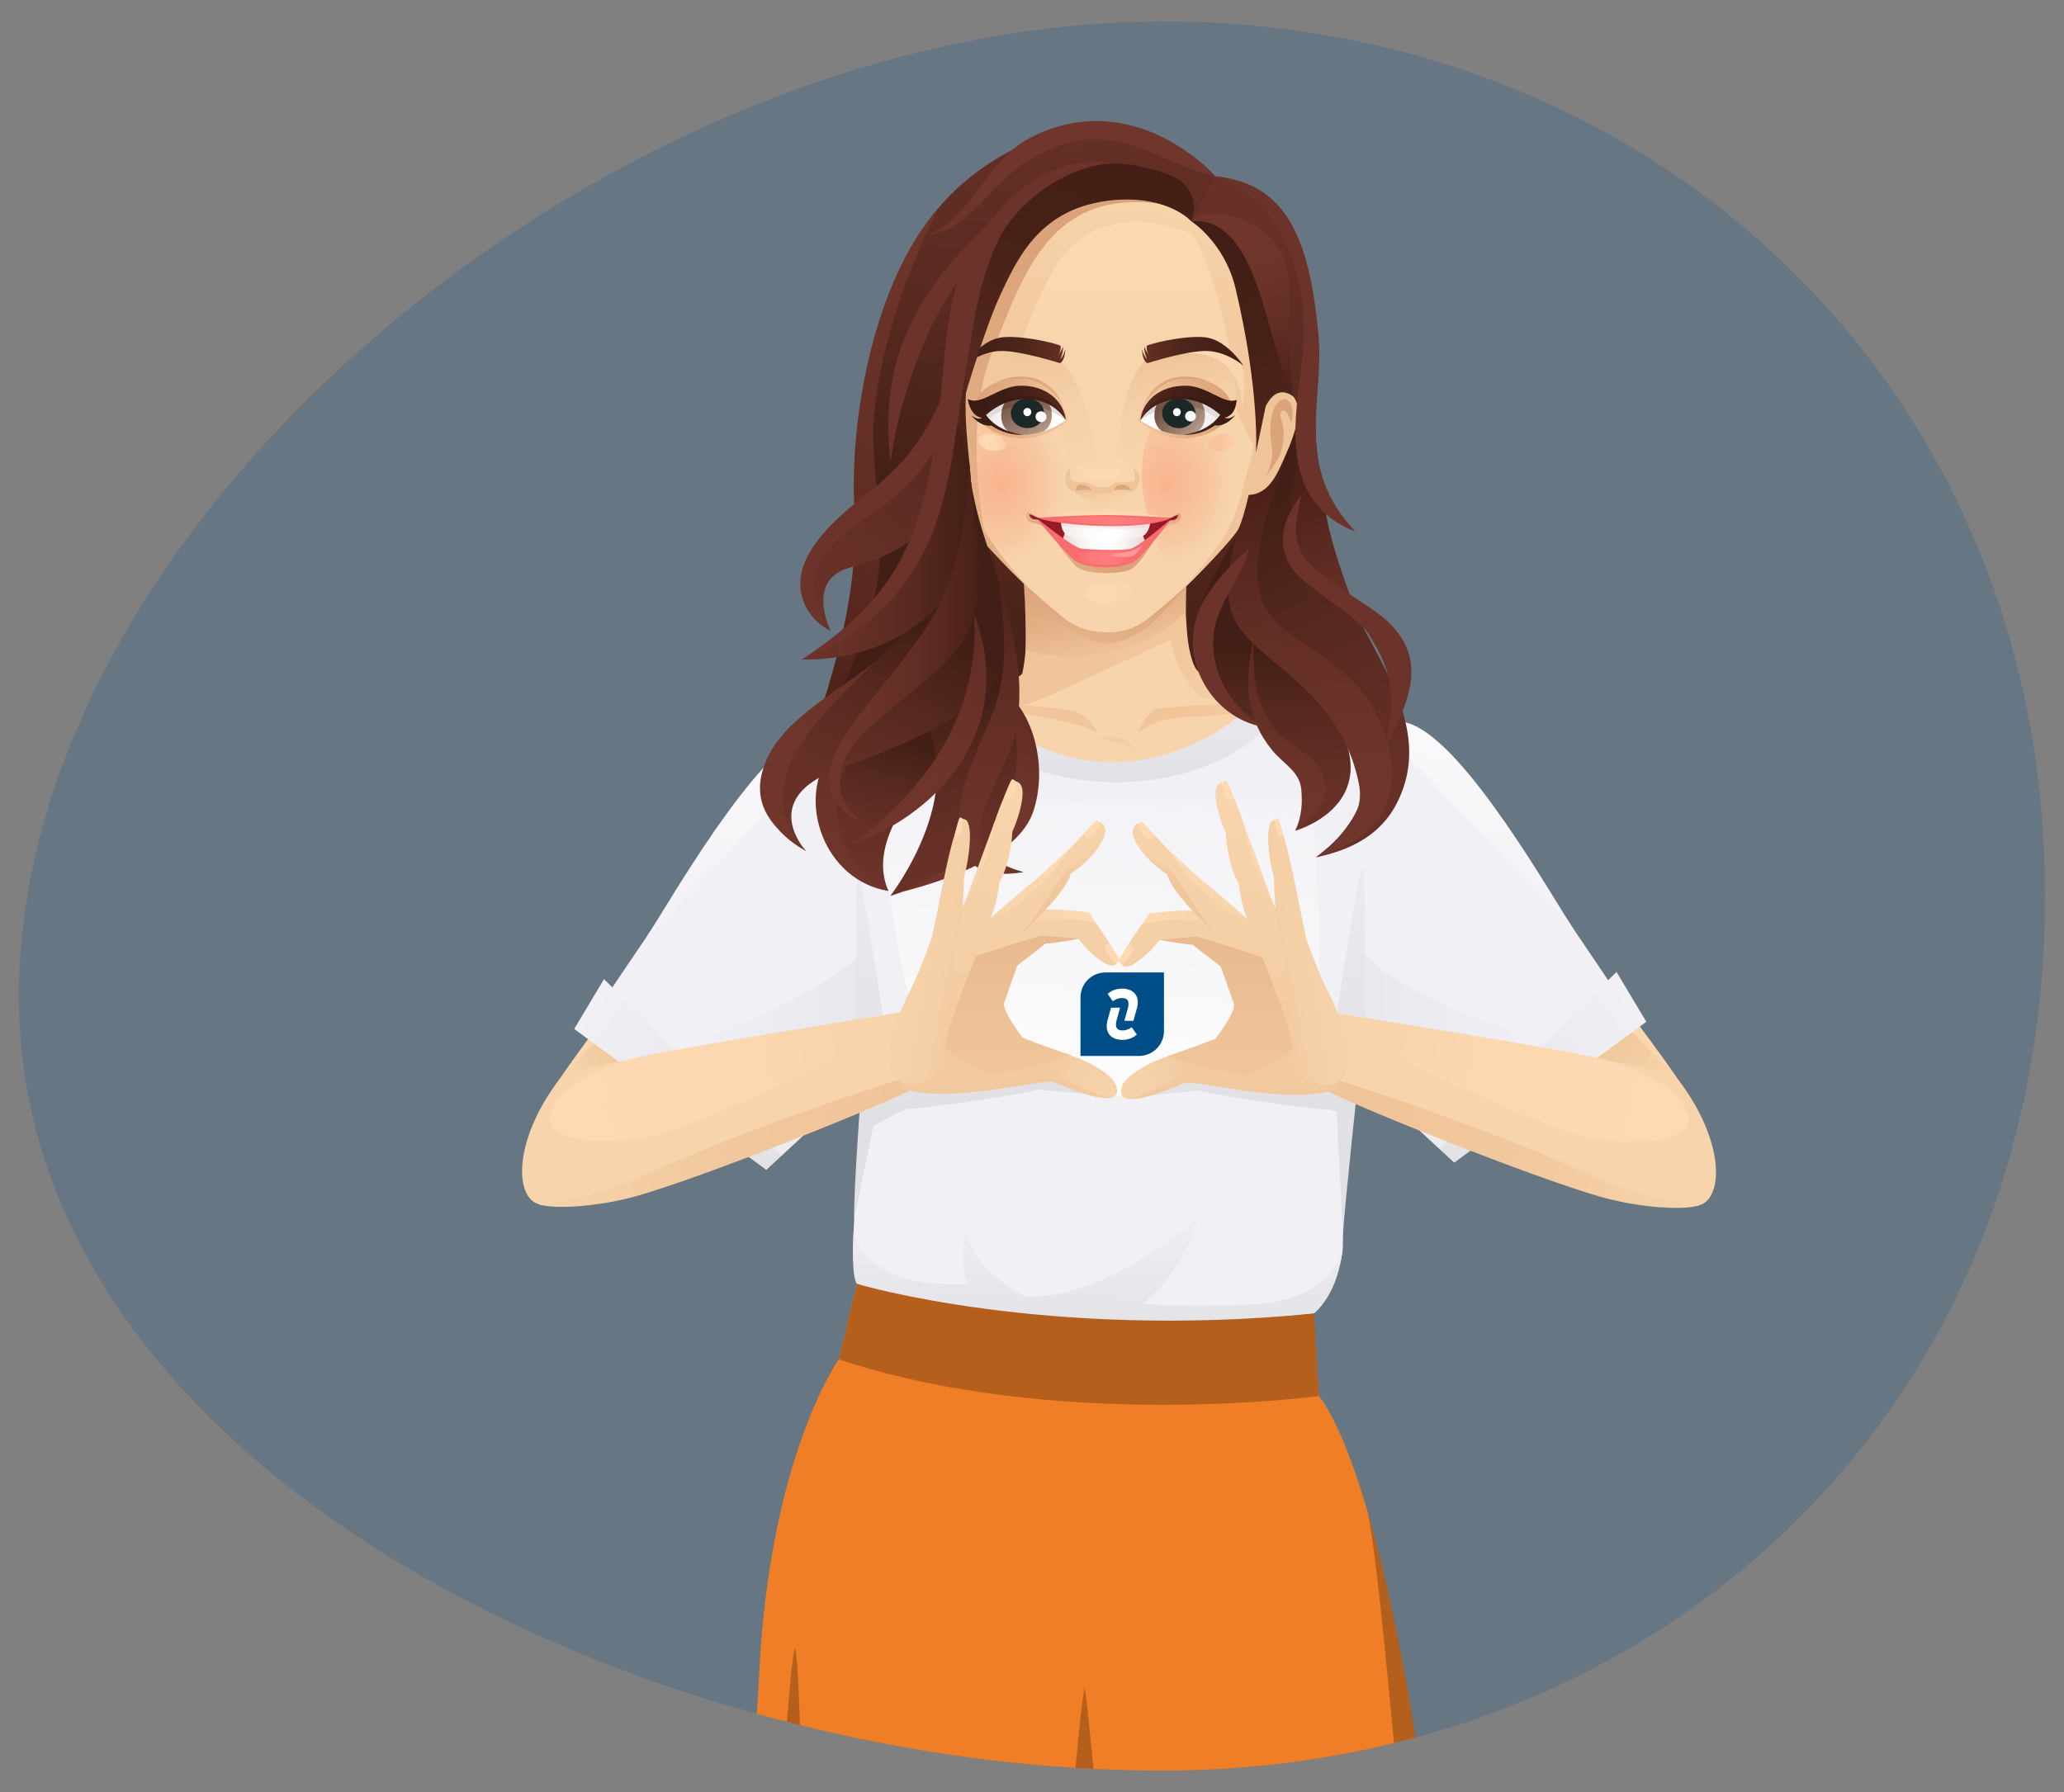 <?xml version="1.0" encoding="UTF-8"?>
<svg id="Ebene_1" data-name="Ebene 1" xmlns="http://www.w3.org/2000/svg" xmlns:xlink="http://www.w3.org/1999/xlink" viewBox="0 0 1000 868.42">
  <rect x="0" y="0" width="1000" height="868.42" fill="#808080" stroke="none"/>
  <defs>
    <style>
      .cls-1 {
        fill: none;
      }

      .cls-2 {
        fill: url(#linear-gradient);
      }

      .cls-3 {
        clip-path: url(#clippath);
      }

      .cls-4 {
        fill: url(#_ŃŚÁŻž_ŪŪŻť_ūŗšŤŚŪÚ_103);
      }

      .cls-5 {
        fill: url(#_ŃŚÁŻž_ŪŪŻť_ūŗšŤŚŪÚ_194);
      }

      .cls-6 {
        fill: url(#_ŃŚÁŻž_ŪŪŻť_ūŗšŤŚŪÚ_126);
      }

      .cls-7 {
        fill: url(#_ŃŚÁŻž_ŪŪŻť_ūŗšŤŚŪÚ_298);
      }

      .cls-8 {
        fill: url(#_ŃŚÁŻž_ŪŪŻť_ūŗšŤŚŪÚ_449);
      }

      .cls-9 {
        fill: url(#_ŃŚÁŻž_ŪŪŻť_ūŗšŤŚŪÚ_361);
      }

      .cls-10 {
        fill: #f86d6d;
      }

      .cls-11 {
        fill: #f7d4ab;
      }

      .cls-12 {
        fill: #004e88;
      }

      .cls-13 {
        fill: #6b3329;
      }

      .cls-14 {
        fill: #e7b186;
      }

      .cls-15 {
        fill: #ff9a9a;
      }

      .cls-16 {
        fill: #fff;
      }

      .cls-17 {
        fill: #ffd9b3;
      }

      .cls-18 {
        fill: #f07e26;
      }

      .cls-19 {
        fill: #f1f0f5;
      }

      .cls-20 {
        fill: #ffceab;
      }

      .cls-21 {
        fill: #f0be9b;
      }

      .cls-22 {
        fill: #f0c499;
      }

      .cls-23 {
        fill: #b45f1c;
      }

      .cls-24 {
        fill: #ddd;
      }

      .cls-25 {
        fill: #961b27;
      }

      .cls-26 {
        fill: #00508c;
        isolation: isolate;
        opacity: .2;
      }

      .cls-27 {
        clip-path: url(#clippath-1);
      }

      .cls-28 {
        fill: url(#_ŃŚÁŻž_ŪŪŻť_ūŗšŤŚŪÚ_51-2);
      }

      .cls-29 {
        fill: url(#_ŃŚÁŻž_ŪŪŻť_ūŗšŤŚŪÚ_33-2);
      }

      .cls-30 {
        fill: url(#_ŃŚÁŻž_ŪŪŻť_ūŗšŤŚŪÚ_1900);
      }

      .cls-31 {
        fill: url(#_ŃŚÁŻž_ŪŪŻť_ūŗšŤŚŪÚ_1510);
      }

      .cls-32 {
        fill: url(#radial-gradient-3);
      }

      .cls-33 {
        fill: url(#radial-gradient-4);
      }

      .cls-34 {
        fill: url(#radial-gradient-2);
      }

      .cls-35 {
        fill: url(#_ŃŚÁŻž_ŪŪŻť_ūŗšŤŚŪÚ_103-2);
      }

      .cls-36 {
        fill: url(#_ŃŚÁŻž_ŪŪŻť_ūŗšŤŚŪÚ_298-3);
      }

      .cls-37 {
        fill: url(#_ŃŚÁŻž_ŪŪŻť_ūŗšŤŚŪÚ_298-2);
      }

      .cls-38 {
        fill: url(#_ŃŚÁŻž_ŪŪŻť_ūŗšŤŚŪÚ_298-4);
      }

      .cls-39 {
        fill: url(#_ŃŚÁŻž_ŪŪŻť_ūŗšŤŚŪÚ_298-5);
      }

      .cls-40 {
        fill: url(#_ŃŚÁŻž_ŪŪŻť_ūŗšŤŚŪÚ_298-8);
      }

      .cls-41 {
        fill: url(#_ŃŚÁŻž_ŪŪŻť_ūŗšŤŚŪÚ_298-9);
      }

      .cls-42 {
        fill: url(#_ŃŚÁŻž_ŪŪŻť_ūŗšŤŚŪÚ_298-7);
      }

      .cls-43 {
        fill: url(#_ŃŚÁŻž_ŪŪŻť_ūŗšŤŚŪÚ_298-6);
      }

      .cls-44 {
        fill: url(#linear-gradient-8);
      }

      .cls-45 {
        fill: url(#linear-gradient-9);
      }

      .cls-46 {
        fill: url(#linear-gradient-3);
      }

      .cls-47 {
        fill: url(#linear-gradient-4);
      }

      .cls-48 {
        fill: url(#linear-gradient-2);
      }

      .cls-49 {
        fill: url(#linear-gradient-6);
      }

      .cls-50 {
        fill: url(#linear-gradient-7);
      }

      .cls-51 {
        fill: url(#linear-gradient-5);
      }

      .cls-52 {
        fill: url(#radial-gradient);
      }

      .cls-53 {
        fill: url(#linear-gradient-59);
      }

      .cls-54 {
        fill: url(#linear-gradient-57);
      }

      .cls-55 {
        fill: url(#linear-gradient-58);
      }

      .cls-56 {
        fill: url(#linear-gradient-55);
      }

      .cls-57 {
        fill: url(#linear-gradient-56);
      }

      .cls-58 {
        fill: url(#linear-gradient-53);
      }

      .cls-59 {
        fill: url(#linear-gradient-54);
      }

      .cls-60 {
        fill: url(#linear-gradient-51);
      }

      .cls-61 {
        fill: url(#linear-gradient-52);
      }

      .cls-62 {
        fill: url(#linear-gradient-50);
      }

      .cls-63 {
        fill: url(#linear-gradient-77);
      }

      .cls-64 {
        fill: url(#linear-gradient-78);
      }

      .cls-65 {
        fill: url(#linear-gradient-79);
      }

      .cls-66 {
        fill: url(#linear-gradient-74);
      }

      .cls-67 {
        fill: url(#linear-gradient-75);
      }

      .cls-68 {
        fill: url(#linear-gradient-76);
      }

      .cls-69 {
        fill: url(#linear-gradient-70);
      }

      .cls-70 {
        fill: url(#linear-gradient-71);
      }

      .cls-71 {
        fill: url(#linear-gradient-72);
      }

      .cls-72 {
        fill: url(#linear-gradient-73);
      }

      .cls-73 {
        fill: url(#linear-gradient-68);
      }

      .cls-74 {
        fill: url(#linear-gradient-67);
      }

      .cls-75 {
        fill: url(#linear-gradient-69);
      }

      .cls-76 {
        fill: url(#linear-gradient-64);
      }

      .cls-77 {
        fill: url(#linear-gradient-63);
      }

      .cls-78 {
        fill: url(#linear-gradient-66);
      }

      .cls-79 {
        fill: url(#linear-gradient-65);
      }

      .cls-80 {
        fill: url(#linear-gradient-60);
      }

      .cls-81 {
        fill: url(#linear-gradient-62);
      }

      .cls-82 {
        fill: url(#linear-gradient-61);
      }

      .cls-83 {
        fill: url(#linear-gradient-81);
      }

      .cls-84 {
        fill: url(#linear-gradient-80);
      }

      .cls-85 {
        fill: url(#linear-gradient-86);
      }

      .cls-86 {
        fill: url(#linear-gradient-85);
      }

      .cls-87 {
        fill: url(#linear-gradient-84);
      }

      .cls-88 {
        fill: url(#linear-gradient-83);
      }

      .cls-89 {
        fill: url(#linear-gradient-82);
      }

      .cls-90 {
        fill: url(#linear-gradient-41);
      }

      .cls-91 {
        fill: url(#linear-gradient-40);
      }

      .cls-92 {
        fill: url(#linear-gradient-43);
      }

      .cls-93 {
        fill: url(#linear-gradient-42);
      }

      .cls-94 {
        fill: url(#linear-gradient-45);
      }

      .cls-95 {
        fill: url(#linear-gradient-46);
      }

      .cls-96 {
        fill: url(#linear-gradient-44);
      }

      .cls-97 {
        fill: url(#linear-gradient-49);
      }

      .cls-98 {
        fill: url(#linear-gradient-47);
      }

      .cls-99 {
        fill: url(#linear-gradient-48);
      }

      .cls-100 {
        fill: url(#linear-gradient-14);
      }

      .cls-101 {
        fill: url(#linear-gradient-18);
      }

      .cls-102 {
        fill: url(#linear-gradient-22);
      }

      .cls-103 {
        fill: url(#linear-gradient-20);
      }

      .cls-104 {
        fill: url(#linear-gradient-21);
      }

      .cls-105 {
        fill: url(#linear-gradient-23);
      }

      .cls-106 {
        fill: url(#linear-gradient-15);
      }

      .cls-107 {
        fill: url(#linear-gradient-19);
      }

      .cls-108 {
        fill: url(#linear-gradient-16);
      }

      .cls-109 {
        fill: url(#linear-gradient-17);
      }

      .cls-110 {
        fill: url(#linear-gradient-13);
      }

      .cls-111 {
        fill: url(#linear-gradient-12);
      }

      .cls-112 {
        fill: url(#linear-gradient-10);
      }

      .cls-113 {
        fill: url(#linear-gradient-11);
      }

      .cls-114 {
        fill: url(#linear-gradient-27);
      }

      .cls-115 {
        fill: url(#linear-gradient-24);
      }

      .cls-116 {
        fill: url(#linear-gradient-26);
      }

      .cls-117 {
        fill: url(#linear-gradient-38);
      }

      .cls-118 {
        fill: url(#linear-gradient-35);
      }

      .cls-119 {
        fill: url(#linear-gradient-37);
      }

      .cls-120 {
        fill: url(#linear-gradient-34);
      }

      .cls-121 {
        fill: url(#linear-gradient-39);
      }

      .cls-122 {
        fill: url(#linear-gradient-36);
      }

      .cls-123 {
        fill: url(#linear-gradient-25);
      }

      .cls-124 {
        fill: url(#linear-gradient-28);
      }

      .cls-125 {
        fill: url(#linear-gradient-29);
      }

      .cls-126 {
        fill: url(#linear-gradient-33);
      }

      .cls-127 {
        fill: url(#linear-gradient-30);
      }

      .cls-128 {
        fill: url(#linear-gradient-32);
      }

      .cls-129 {
        fill: url(#linear-gradient-31);
      }

      .cls-130 {
        fill: url(#_ŃŚÁŻž_ŪŪŻť_ūŗšŤŚŪÚ_2);
      }

      .cls-131 {
        fill: url(#_ŃŚÁŻž_ŪŪŻť_ūŗšŤŚŪÚ_23);
      }

      .cls-132 {
        fill: url(#_ŃŚÁŻž_ŪŪŻť_ūŗšŤŚŪÚ_51);
      }

      .cls-133 {
        fill: url(#_ŃŚÁŻž_ŪŪŻť_ūŗšŤŚŪÚ_33);
      }

      .cls-134 {
        fill: url(#_ŃŚÁŻž_ŪŪŻť_ūŗšŤŚŪÚ_40);
      }

      .cls-135 {
        fill: url(#_ŃŚÁŻž_ŪŪŻť_ūŗšŤŚŪÚ_298-12);
      }

      .cls-136 {
        fill: url(#_ŃŚÁŻž_ŪŪŻť_ūŗšŤŚŪÚ_298-10);
      }

      .cls-137 {
        fill: url(#_ŃŚÁŻž_ŪŪŻť_ūŗšŤŚŪÚ_298-11);
      }
    </style>
    <clipPath id="clippath">
      <path class="cls-1" d="m9.17,482.76c0,234.07,312.2,377.18,557.84,375.27,234.06-1.82,423.72-170.31,423.82-423.82.1-248-189.76-422.15-423.82-423.82C299.73,8.47,9.17,248.69,9.17,482.76Z"/>
    </clipPath>
    <linearGradient id="linear-gradient" x1="-7761.56" y1="490.87" x2="-7690.48" y2="534.11" gradientTransform="translate(-7408.34) rotate(-180) scale(1 -1)" gradientUnits="userSpaceOnUse">
      <stop offset="0" stop-color="#f0c499"/>
      <stop offset=".52" stop-color="#f1c69b"/>
      <stop offset=".85" stop-color="#f4cea4"/>
      <stop offset="1" stop-color="#f7d4ab"/>
    </linearGradient>
    <linearGradient id="linear-gradient-2" x1="731.2" y1="490.92" x2="802.4" y2="534.24" gradientTransform="matrix(1,0,0,1,0,0)" xlink:href="#linear-gradient"/>
    <linearGradient id="linear-gradient-3" x1="-8414.72" y1="409.55" x2="-8518.43" y2="536.23" gradientTransform="translate(-7697.62) rotate(-180) scale(1 -1)" gradientUnits="userSpaceOnUse">
      <stop offset="0" stop-color="#ffd9b3"/>
      <stop offset=".69" stop-color="#fcd7b0"/>
      <stop offset="1" stop-color="#f7d4ab"/>
    </linearGradient>
    <linearGradient id="linear-gradient-4" x1="367.23" y1="409.06" x2="263.52" y2="535.74" gradientTransform="matrix(1,0,0,1,0,0)" xlink:href="#linear-gradient-3"/>
    <linearGradient id="_ŃŚÁŻž_ŪŪŻť_ūŗšŤŚŪÚ_2" data-name="ŃŚÁŻžˇŪŪŻť „ūŗšŤŚŪÚ 2" x1="535.92" y1="204.73" x2="541.85" y2="332.26" gradientUnits="userSpaceOnUse">
      <stop offset="0" stop-color="#652f23"/>
      <stop offset=".77" stop-color="#492219"/>
    </linearGradient>
    <linearGradient id="linear-gradient-5" x1="702.3" y1="415.86" x2="633.36" y2="481.82" gradientTransform="matrix(1,0,0,1,0,0)" xlink:href="#linear-gradient"/>
    <linearGradient id="linear-gradient-6" x1="505.54" y1="298.58" x2="572.86" y2="371.87" gradientTransform="matrix(1,0,0,1,0,0)" xlink:href="#linear-gradient"/>
    <linearGradient id="linear-gradient-7" x1="-2069.2" y1="353.52" x2="-2128.93" y2="362.32" gradientTransform="translate(-1573.58) rotate(-180) scale(1 -1)" xlink:href="#linear-gradient"/>
    <linearGradient id="linear-gradient-8" x1="541.99" y1="351.44" x2="626.69" y2="338.22" gradientTransform="matrix(1,0,0,1,0,0)" xlink:href="#linear-gradient"/>
    <linearGradient id="linear-gradient-9" x1="537.18" y1="355.73" x2="462.83" y2="336.21" gradientTransform="matrix(1,0,0,1,0,0)" xlink:href="#linear-gradient"/>
    <linearGradient id="linear-gradient-10" x1="533.56" y1="275.55" x2="543.3" y2="316.81" gradientUnits="userSpaceOnUse">
      <stop offset="0" stop-color="#dba379"/>
      <stop offset=".49" stop-color="#e3b086"/>
      <stop offset="1" stop-color="#f0c499"/>
    </linearGradient>
    <linearGradient id="linear-gradient-11" x1="656.08" y1="465.81" x2="694.41" y2="319.85" gradientTransform="matrix(1,0,0,1,0,0)" xlink:href="#linear-gradient"/>
    <linearGradient id="_ŃŚÁŻž_ŪŪŻť_ūŗšŤŚŪÚ_449" data-name="ŃŚÁŻžˇŪŪŻť „ūŗšŤŚŪÚ 449" x1="539.58" y1="342.18" x2="522.75" y2="549.38" gradientUnits="userSpaceOnUse">
      <stop offset="0" stop-color="#f1f0f5"/>
      <stop offset=".64" stop-color="#f8f8fa"/>
      <stop offset="1" stop-color="#fff"/>
    </linearGradient>
    <linearGradient id="_ŃŚÁŻž_ŪŪŻť_ūŗšŤŚŪÚ_1900" data-name="ŃŚÁŻžˇŪŪŻť „ūŗšŤŚŪÚ 1900" x1="532.29" y1="578.96" x2="531.19" y2="653.81" gradientUnits="userSpaceOnUse">
      <stop offset="0" stop-color="#f1f0f5"/>
      <stop offset="1" stop-color="#e1e1e5"/>
    </linearGradient>
    <linearGradient id="linear-gradient-12" x1="539.61" y1="309.74" x2="539.01" y2="380.27" gradientUnits="userSpaceOnUse">
      <stop offset="0" stop-color="#f1f0f5"/>
      <stop offset="1" stop-color="#e1e1e5"/>
    </linearGradient>
    <linearGradient id="linear-gradient-13" x1="789.45" y1="483.8" x2="688.75" y2="559.59" xlink:href="#linear-gradient-12"/>
    <linearGradient id="_ŃŚÁŻž_ŪŪŻť_ūŗšŤŚŪÚ_33" data-name="ŃŚÁŻžˇŪŪŻť „ūŗšŤŚŪÚ 33" x1="580.99" y1="505.88" x2="747.58" y2="507.61" gradientUnits="userSpaceOnUse">
      <stop offset="0" stop-color="#e1e1e5"/>
      <stop offset="1" stop-color="#f1f0f5"/>
    </linearGradient>
    <linearGradient id="_ŃŚÁŻž_ŪŪŻť_ūŗšŤŚŪÚ_51" data-name="ŃŚÁŻžˇŪŪŻť „ūŗšŤŚŪÚ 51" x1="707.76" y1="320.94" x2="696.6" y2="458.26" gradientUnits="userSpaceOnUse">
      <stop offset="0" stop-color="#fff"/>
      <stop offset=".36" stop-color="#f8f8fa"/>
      <stop offset="1" stop-color="#f1f0f5"/>
    </linearGradient>
    <linearGradient id="linear-gradient-14" x1="655.24" y1="352.79" x2="653.68" y2="537.38" xlink:href="#linear-gradient-12"/>
    <linearGradient id="linear-gradient-15" x1="-7414.67" y1="487.29" x2="-7515.37" y2="563.08" gradientTransform="translate(-7128.29) rotate(-180) scale(1 -1)" xlink:href="#linear-gradient-12"/>
    <linearGradient id="_ŃŚÁŻž_ŪŪŻť_ūŗšŤŚŪÚ_33-2" data-name="ŃŚÁŻžˇŪŪŻť „ūŗšŤŚŪÚ 33" x1="-7622.32" y1="509.37" x2="-7457.49" y2="511.08" gradientTransform="translate(-7128.29) rotate(-180) scale(1 -1)" xlink:href="#_ŃŚÁŻž_ŪŪŻť_ūŗšŤŚŪÚ_33"/>
    <linearGradient id="_ŃŚÁŻž_ŪŪŻť_ūŗšŤŚŪÚ_51-2" data-name="ŃŚÁŻžˇŪŪŻť „ūŗšŤŚŪÚ 51" x1="-7496.36" y1="324.43" x2="-7507.51" y2="461.75" gradientTransform="translate(-7128.29) rotate(-180) scale(1 -1)" xlink:href="#_ŃŚÁŻž_ŪŪŻť_ūŗšŤŚŪÚ_51"/>
    <linearGradient id="linear-gradient-16" x1="-7548.49" y1="360.62" x2="-7549.96" y2="533.39" gradientTransform="translate(-7128.29) rotate(-180) scale(1 -1)" xlink:href="#linear-gradient-12"/>
    <linearGradient id="linear-gradient-17" x1="618.33" y1="414.89" x2="616.66" y2="313.37" gradientUnits="userSpaceOnUse">
      <stop offset="0" stop-color="#6b3329"/>
      <stop offset=".3" stop-color="#663026"/>
      <stop offset=".64" stop-color="#592a20"/>
      <stop offset=".98" stop-color="#431f16"/>
      <stop offset="1" stop-color="#421f16"/>
    </linearGradient>
    <linearGradient id="linear-gradient-18" x1="716.04" y1="429.4" x2="614.1" y2="238.47" xlink:href="#linear-gradient-17"/>
    <linearGradient id="_ŃŚÁŻž_ŪŪŻť_ūŗšŤŚŪÚ_298" data-name="ŃŚÁŻžˇŪŪŻť „ūŗšŤŚŪÚ 298" x1="627.84" y1="405.9" x2="616.14" y2="275.13" gradientUnits="userSpaceOnUse">
      <stop offset="0" stop-color="#70362b"/>
      <stop offset=".31" stop-color="#6b3328"/>
      <stop offset=".66" stop-color="#5e2b22"/>
      <stop offset="1" stop-color="#4a2019"/>
    </linearGradient>
    <linearGradient id="_ŃŚÁŻž_ŪŪŻť_ūŗšŤŚŪÚ_298-2" data-name="ŃŚÁŻžˇŪŪŻť „ūŗšŤŚŪÚ 298" x1="640.93" y1="392.93" x2="625.01" y2="232.08" xlink:href="#_ŃŚÁŻž_ŪŪŻť_ūŗšŤŚŪÚ_298"/>
    <linearGradient id="linear-gradient-19" x1="-2559.88" y1="428.06" x2="-2557.86" y2="498.9" gradientTransform="translate(3017.97)" xlink:href="#linear-gradient-10"/>
    <linearGradient id="linear-gradient-20" x1="-8061.12" y1="428.06" x2="-8059.09" y2="498.9" gradientTransform="translate(-7447.83) rotate(-180) scale(1 -1)" xlink:href="#linear-gradient-10"/>
    <linearGradient id="_ŃŚÁŻž_ŪŪŻť_ūŗšŤŚŪÚ_40" data-name="ŃŚÁŻžˇŪŪŻť „ūŗšŤŚŪÚ 40" x1="535.91" y1="99.91" x2="535.61" y2="305.26" gradientUnits="userSpaceOnUse">
      <stop offset="0" stop-color="#ffd9b3"/>
      <stop offset=".32" stop-color="#f9d5ad"/>
      <stop offset="1" stop-color="#f7d4ab"/>
    </linearGradient>
    <linearGradient id="linear-gradient-21" x1="576.79" y1="223.53" x2="567.68" y2="173" gradientUnits="userSpaceOnUse">
      <stop offset="0" stop-color="#f7d4ab"/>
      <stop offset=".52" stop-color="#f5d1a8"/>
      <stop offset=".85" stop-color="#f2c99f"/>
      <stop offset="1" stop-color="#f0c499"/>
    </linearGradient>
    <linearGradient id="linear-gradient-22" x1="500.41" y1="232.1" x2="490.57" y2="171.21" xlink:href="#linear-gradient-21"/>
    <radialGradient id="radial-gradient" cx="1177.28" cy="233.8" fx="1177.28" fy="233.8" r="39.65" gradientTransform="translate(-445.84) scale(.79 1)" gradientUnits="userSpaceOnUse">
      <stop offset="0" stop-color="#f9b38e"/>
      <stop offset=".61" stop-color="#f7c59e"/>
      <stop offset="1" stop-color="#f7d4ab"/>
    </radialGradient>
    <linearGradient id="linear-gradient-23" x1="517.62" y1="287.15" x2="549.92" y2="287.15" gradientUnits="userSpaceOnUse">
      <stop offset="0" stop-color="#ffd9b3"/>
      <stop offset=".68" stop-color="#fcd7b0"/>
      <stop offset="1" stop-color="#f7d4ab"/>
    </linearGradient>
    <radialGradient id="radial-gradient-2" cx="-5662.36" fx="-5662.36" r="39.65" gradientTransform="translate(-3907.63) rotate(-180) scale(.79 -1)" xlink:href="#radial-gradient"/>
    <linearGradient id="linear-gradient-24" x1="458.47" y1="241.5" x2="503.44" y2="241.5" xlink:href="#linear-gradient-10"/>
    <linearGradient id="_ŃŚÁŻž_ŪŪŻť_ūŗšŤŚŪÚ_1510" data-name="ŃŚÁŻžˇŪŪŻť „ūŗšŤŚŪÚ 1510" x1="534.34" y1="95.89" x2="533.05" y2="220.56" gradientUnits="userSpaceOnUse">
      <stop offset="0" stop-color="#f7d4ab"/>
      <stop offset=".33" stop-color="#f4cda3"/>
      <stop offset="1" stop-color="#f0c499"/>
    </linearGradient>
    <linearGradient id="linear-gradient-25" x1="573.24" y1="183.56" x2="603.08" y2="183.56" xlink:href="#linear-gradient-23"/>
    <linearGradient id="linear-gradient-26" x1="536.02" y1="285.55" x2="533" y2="329.43" xlink:href="#linear-gradient-10"/>
    <linearGradient id="linear-gradient-27" x1="510.2" y1="119.25" x2="493.22" y2="366.03" xlink:href="#linear-gradient-10"/>
    <linearGradient id="linear-gradient-28" x1="536.81" y1="249.44" x2="534.1" y2="235.87" xlink:href="#linear-gradient-21"/>
    <linearGradient id="linear-gradient-29" x1="534.68" y1="234.79" x2="534.6" y2="245.44" xlink:href="#linear-gradient-10"/>
    <linearGradient id="_ŃŚÁŻž_ŪŪŻť_ūŗšŤŚŪÚ_23" data-name="ŃŚÁŻžˇŪŪŻť „ūŗšŤŚŪÚ 23" x1="534.03" y1="220.3" x2="534.18" y2="231.22" gradientUnits="userSpaceOnUse">
      <stop offset="0" stop-color="#f7d4ab"/>
      <stop offset="1" stop-color="#ffd9b3"/>
    </linearGradient>
    <linearGradient id="_ŃŚÁŻž_ŪŪŻť_ūŗšŤŚŪÚ_103" data-name="ŃŚÁŻžˇŪŪŻť „ūŗšŤŚŪÚ 103" x1="507.35" y1="240.3" x2="544.01" y2="272.31" gradientUnits="userSpaceOnUse">
      <stop offset="0" stop-color="#f0c499"/>
      <stop offset=".51" stop-color="#e3b086"/>
      <stop offset="1" stop-color="#dba379"/>
    </linearGradient>
    <linearGradient id="_ŃŚÁŻž_ŪŪŻť_ūŗšŤŚŪÚ_103-2" data-name="ŃŚÁŻžˇŪŪŻť „ūŗšŤŚŪÚ 103" x1="581.3" y1="568.31" x2="596.87" y2="581.91" gradientTransform="translate(-136.38 -272.98) rotate(-4.82)" xlink:href="#_ŃŚÁŻž_ŪŪŻť_ūŗšŤŚŪÚ_103"/>
    <linearGradient id="linear-gradient-30" x1="376.68" y1="-244.9" x2="367.83" y2="-233.99" gradientTransform="translate(167.51 440.76) rotate(7.56)" xlink:href="#linear-gradient-10"/>
    <linearGradient id="linear-gradient-31" x1="514.67" y1="263.31" x2="555.29" y2="263.31" gradientUnits="userSpaceOnUse">
      <stop offset="0" stop-color="#e8d8d7"/>
      <stop offset=".04" stop-color="#ebdddc"/>
      <stop offset=".21" stop-color="#f6f0ef"/>
      <stop offset=".38" stop-color="#fcfbfb"/>
      <stop offset=".57" stop-color="#fff"/>
      <stop offset=".69" stop-color="#fbf7f7"/>
      <stop offset=".87" stop-color="#f1e3e3"/>
      <stop offset="1" stop-color="#e8d2d1"/>
    </linearGradient>
    <linearGradient id="linear-gradient-32" x1="505.6" y1="257.2" x2="563.28" y2="256.66" xlink:href="#linear-gradient-31"/>
    <linearGradient id="linear-gradient-33" x1="522.02" y1="270.52" x2="548.74" y2="270.25" gradientUnits="userSpaceOnUse">
      <stop offset="0" stop-color="#f96e73"/>
      <stop offset=".03" stop-color="#f97074"/>
      <stop offset=".25" stop-color="#fd797b"/>
      <stop offset=".53" stop-color="#ff7d7e"/>
      <stop offset=".76" stop-color="#fd797b"/>
      <stop offset="1" stop-color="#f86d72"/>
      <stop offset="1" stop-color="#f86d72"/>
    </linearGradient>
    <linearGradient id="linear-gradient-34" x1="534.26" y1="251.67" x2="534.12" y2="242.41" gradientUnits="userSpaceOnUse">
      <stop offset="0" stop-color="#ffd9b3"/>
      <stop offset="1" stop-color="#f7d4ab"/>
    </linearGradient>
    <linearGradient id="linear-gradient-35" x1="505.55" y1="254.73" x2="563.25" y2="254.19" gradientUnits="userSpaceOnUse">
      <stop offset="0" stop-color="#e8d8d7"/>
      <stop offset=".05" stop-color="#eadcdb"/>
      <stop offset=".31" stop-color="#f6efee"/>
      <stop offset=".48" stop-color="#fbf6f6"/>
      <stop offset="1" stop-color="#e8d2d1"/>
    </linearGradient>
    <linearGradient id="linear-gradient-36" x1="512.5" y1="252.49" x2="562.72" y2="251.98" xlink:href="#linear-gradient-33"/>
    <linearGradient id="linear-gradient-37" x1="633.26" y1="233.23" x2="595.13" y2="233.5" gradientTransform="translate(-45.2 -16.99) rotate(-1.75)" xlink:href="#linear-gradient-10"/>
    <linearGradient id="linear-gradient-38" x1="590.77" y1="236.52" x2="630.57" y2="236.52" gradientTransform="translate(-45.2 -16.99) rotate(-1.75)" gradientUnits="userSpaceOnUse">
      <stop offset="0" stop-color="#fff"/>
      <stop offset=".47" stop-color="#fcfcfc"/>
      <stop offset=".77" stop-color="#f5f3f3"/>
      <stop offset="1" stop-color="#ece7e7"/>
    </linearGradient>
    <linearGradient id="linear-gradient-39" x1="610.56" y1="235.94" x2="594.98" y2="220.91" gradientTransform="translate(-35.05 -11.65) rotate(-1.36)" gradientUnits="userSpaceOnUse">
      <stop offset="0" stop-color="#b89c8c"/>
      <stop offset="1" stop-color="#715241"/>
    </linearGradient>
    <linearGradient id="linear-gradient-40" x1="605.74" y1="230.49" x2="640.47" y2="241.04" gradientTransform="translate(-45.2 -16.99) rotate(-1.75)" gradientUnits="userSpaceOnUse">
      <stop offset="0" stop-color="#715241"/>
      <stop offset="1" stop-color="#b89c8c"/>
    </linearGradient>
    <radialGradient id="radial-gradient-3" cx="-7253.98" cy="-301.19" fx="-7253.98" fy="-301.19" r="8.47" gradientTransform="translate(-7382.46 -215.5) rotate(-174.84) scale(1.1 -1) skewX(1.03)" gradientUnits="userSpaceOnUse">
      <stop offset="0" stop-color="#2a3a3b"/>
      <stop offset="1" stop-color="#1c2727"/>
    </radialGradient>
    <linearGradient id="linear-gradient-41" x1="590.77" y1="230.77" x2="637.64" y2="230.77" gradientTransform="translate(-45.2 -16.99) rotate(-1.75)" gradientUnits="userSpaceOnUse">
      <stop offset="0" stop-color="#5a2a1f"/>
      <stop offset=".29" stop-color="#492219"/>
      <stop offset=".66" stop-color="#3d1c14"/>
      <stop offset="1" stop-color="#391b13"/>
    </linearGradient>
    <linearGradient id="linear-gradient-42" x1="605.15" y1="211.4" x2="569.07" y2="229.87" gradientTransform="translate(-35.05 -11.65) rotate(-1.36)" xlink:href="#linear-gradient-10"/>
    <linearGradient id="linear-gradient-43" x1="573.87" y1="223.63" x2="613.15" y2="223.63" gradientTransform="translate(-35.05 -11.65) rotate(-1.36)" xlink:href="#linear-gradient-41"/>
    <linearGradient id="linear-gradient-44" x1="602.83" y1="232" x2="628.26" y2="232" gradientTransform="translate(-35.05 -11.65) rotate(-1.36)" xlink:href="#linear-gradient-41"/>
    <linearGradient id="linear-gradient-45" x1="-2088.64" y1="169.42" x2="-2126.77" y2="169.68" gradientTransform="translate(-1609.8 -24.03) rotate(-178.58) scale(1 -1)" xlink:href="#linear-gradient-10"/>
    <linearGradient id="linear-gradient-46" x1="-2131.13" y1="172.71" x2="-2091.33" y2="172.71" gradientTransform="translate(-1609.8 -24.03) rotate(-178.58) scale(1 -1)" xlink:href="#linear-gradient-38"/>
    <linearGradient id="linear-gradient-47" x1="468.24" y1="172.49" x2="482.41" y2="192.24" gradientTransform="translate(25.65 10.79) rotate(1.03)" xlink:href="#linear-gradient-40"/>
    <linearGradient id="linear-gradient-48" x1="472.77" y1="176.13" x2="492.36" y2="198.96" gradientTransform="translate(25.65 10.79) rotate(1.03)" xlink:href="#linear-gradient-40"/>
    <radialGradient id="radial-gradient-4" cx="-4789.16" cy="-35.47" fx="-4789.16" fy="-35.47" r="8.47" gradientTransform="translate(5728.06 -266.39) rotate(-5.49) scale(1.1 1) skewX(1.03)" xlink:href="#radial-gradient-3"/>
    <linearGradient id="linear-gradient-49" x1="-2131.13" y1="166.96" x2="-2083.44" y2="166.96" gradientTransform="translate(-1609.8 -24.03) rotate(-178.58) scale(1 -1)" xlink:href="#linear-gradient-41"/>
    <linearGradient id="linear-gradient-50" x1="-2116.53" y1="166.34" x2="-2152.61" y2="184.81" gradientTransform="translate(-1619.25 -19.12) rotate(-178.97) scale(1 -1)" xlink:href="#linear-gradient-10"/>
    <linearGradient id="linear-gradient-51" x1="-2147.82" y1="178.56" x2="-2108.53" y2="178.56" gradientTransform="translate(-1619.25 -19.12) rotate(-178.97) scale(1 -1)" xlink:href="#linear-gradient-41"/>
    <linearGradient id="linear-gradient-52" x1="448.33" y1="186.63" x2="473.72" y2="186.63" gradientTransform="translate(25.65 10.79) rotate(1.03)" gradientUnits="userSpaceOnUse">
      <stop offset="0" stop-color="#391b13"/>
      <stop offset=".34" stop-color="#3d1c14"/>
      <stop offset=".71" stop-color="#492219"/>
      <stop offset="1" stop-color="#5a2a1f"/>
    </linearGradient>
    <linearGradient id="linear-gradient-53" x1="424.02" y1="424.78" x2="440.74" y2="359.18" xlink:href="#linear-gradient-17"/>
    <linearGradient id="linear-gradient-54" x1="473.52" y1="397.22" x2="423.9" y2="399.01" gradientTransform="translate(23.1 -204.48) rotate(-2.9)" gradientUnits="userSpaceOnUse">
      <stop offset="0" stop-color="#673024"/>
      <stop offset=".34" stop-color="#52261c"/>
      <stop offset=".68" stop-color="#462017"/>
      <stop offset="1" stop-color="#421f16"/>
    </linearGradient>
    <linearGradient id="linear-gradient-55" x1="473.52" y1="432.68" x2="450.99" y2="340.86" xlink:href="#linear-gradient-17"/>
    <linearGradient id="_ŃŚÁŻž_ŪŪŻť_ūŗšŤŚŪÚ_298-3" data-name="ŃŚÁŻžˇŪŪŻť „ūŗšŤŚŪÚ 298" x1="476.7" y1="390.11" x2="501.42" y2="315.98" xlink:href="#_ŃŚÁŻž_ŪŪŻť_ūŗšŤŚŪÚ_298"/>
    <linearGradient id="linear-gradient-56" x1="-8636.08" y1="-64.32" x2="-8685.7" y2="-62.53" gradientTransform="translate(-8074.77 -204.48) rotate(-177.1) scale(1 -1)" xlink:href="#linear-gradient-54"/>
    <linearGradient id="linear-gradient-57" x1="503.13" y1="-31.49" x2="493.63" y2="247.7" xlink:href="#linear-gradient-17"/>
    <linearGradient id="_ŃŚÁŻž_ŪŪŻť_ūŗšŤŚŪÚ_298-4" data-name="ŃŚÁŻžˇŪŪŻť „ūŗšŤŚŪÚ 298" x1="457.24" y1="73.39" x2="394.15" y2="358.74" xlink:href="#_ŃŚÁŻž_ŪŪŻť_ūŗšŤŚŪÚ_298"/>
    <linearGradient id="_ŃŚÁŻž_ŪŪŻť_ūŗšŤŚŪÚ_298-5" data-name="ŃŚÁŻžˇŪŪŻť „ūŗšŤŚŪÚ 298" x1="408.32" y1="427.66" x2="437.51" y2="297.57" xlink:href="#_ŃŚÁŻž_ŪŪŻť_ūŗšŤŚŪÚ_298"/>
    <linearGradient id="linear-gradient-58" x1="608.57" y1="39.32" x2="600.69" y2="270.71" xlink:href="#linear-gradient-17"/>
    <linearGradient id="linear-gradient-59" x1="393.98" y1="415.5" x2="451.63" y2="305.2" xlink:href="#linear-gradient-17"/>
    <linearGradient id="linear-gradient-60" x1="493.67" y1="223.52" x2="539.24" y2="71.78" gradientTransform="matrix(1,0,0,1,0,0)" xlink:href="#linear-gradient-54"/>
    <linearGradient id="_ŃŚÁŻž_ŪŪŻť_ūŗšŤŚŪÚ_194" data-name="ŃŚÁŻžˇŪŪŻť „ūŗšŤŚŪÚ 194" x1="591.61" y1="126.64" x2="651.1" y2="250.19" gradientUnits="userSpaceOnUse">
      <stop offset="0" stop-color="#421f16"/>
      <stop offset=".32" stop-color="#462017"/>
      <stop offset=".66" stop-color="#52261c"/>
      <stop offset="1" stop-color="#673024"/>
    </linearGradient>
    <linearGradient id="_ŃŚÁŻž_ŪŪŻť_ūŗšŤŚŪÚ_298-6" data-name="ŃŚÁŻžˇŪŪŻť „ūŗšŤŚŪÚ 298" x1="438.11" y1="400.42" x2="481.14" y2="233.31" xlink:href="#_ŃŚÁŻž_ŪŪŻť_ūŗšŤŚŪÚ_298"/>
    <linearGradient id="_ŃŚÁŻž_ŪŪŻť_ūŗšŤŚŪÚ_298-7" data-name="ŃŚÁŻžˇŪŪŻť „ūŗšŤŚŪÚ 298" x1="483.14" y1="430.35" x2="473.09" y2="273.31" xlink:href="#_ŃŚÁŻž_ŪŪŻť_ūŗšŤŚŪÚ_298"/>
    <linearGradient id="_ŃŚÁŻž_ŪŪŻť_ūŗšŤŚŪÚ_298-8" data-name="ŃŚÁŻžˇŪŪŻť „ūŗšŤŚŪÚ 298" x1="518.85" y1="98.9" x2="503.21" y2="194.74" xlink:href="#_ŃŚÁŻž_ŪŪŻť_ūŗšŤŚŪÚ_298"/>
    <linearGradient id="linear-gradient-61" x1="382.89" y1="311.24" x2="489.84" y2="173.37" xlink:href="#linear-gradient-17"/>
    <linearGradient id="linear-gradient-62" x1="388.26" y1="262.26" x2="470.33" y2="262.26" xlink:href="#linear-gradient-17"/>
    <linearGradient id="_ŃŚÁŻž_ŪŪŻť_ūŗšŤŚŪÚ_298-9" data-name="ŃŚÁŻžˇŪŪŻť „ūŗšŤŚŪÚ 298" x1="401.55" y1="312.07" x2="474.05" y2="312.07" xlink:href="#_ŃŚÁŻž_ŪŪŻť_ūŗšŤŚŪÚ_298"/>
    <linearGradient id="_ŃŚÁŻž_ŪŪŻť_ūŗšŤŚŪÚ_361" data-name="ŃŚÁŻžˇŪŪŻť „ūŗšŤŚŪÚ 361" x1="-3245.19" y1="1049.21" x2="-3244.15" y2="1049.21" gradientTransform="translate(43801.2 9837.56) rotate(-5.36) scale(12.98 -12.98)" gradientUnits="userSpaceOnUse">
      <stop offset="0" stop-color="#f8c39c"/>
      <stop offset=".48" stop-color="#fccfa9"/>
      <stop offset="1" stop-color="#ffd9b3"/>
    </linearGradient>
    <linearGradient id="_ŃŚÁŻž_ŪŪŻť_ūŗšŤŚŪÚ_126" data-name="ŃŚÁŻžˇŪŪŻť „ūŗšŤŚŪÚ 126" x1="-3244.21" y1="1085.56" x2="-3243.17" y2="1085.56" gradientTransform="translate(41795.28 14624.63) rotate(.72) scale(12.79 -12.79)" gradientUnits="userSpaceOnUse">
      <stop offset="0" stop-color="#ffd9b3"/>
      <stop offset=".52" stop-color="#fccfa9"/>
      <stop offset="1" stop-color="#f8c39c"/>
    </linearGradient>
    <linearGradient id="_ŃŚÁŻž_ŪŪŻť_ūŗšŤŚŪÚ_298-10" data-name="ŃŚÁŻžˇŪŪŻť „ūŗšŤŚŪÚ 298" x1="387.3" y1="381.68" x2="490.99" y2="278.45" xlink:href="#_ŃŚÁŻž_ŪŪŻť_ūŗšŤŚŪÚ_298"/>
    <linearGradient id="_ŃŚÁŻž_ŪŪŻť_ūŗšŤŚŪÚ_298-11" data-name="ŃŚÁŻžˇŪŪŻť „ūŗšŤŚŪÚ 298" x1="599.85" y1="116.25" x2="616.69" y2="194.24" xlink:href="#_ŃŚÁŻž_ŪŪŻť_ūŗšŤŚŪÚ_298"/>
    <linearGradient id="_ŃŚÁŻž_ŪŪŻť_ūŗšŤŚŪÚ_298-12" data-name="ŃŚÁŻžˇŪŪŻť „ūŗšŤŚŪÚ 298" x1="679.18" y1="339.21" x2="632.8" y2="231.42" xlink:href="#_ŃŚÁŻž_ŪŪŻť_ūŗšŤŚŪÚ_298"/>
    <linearGradient id="linear-gradient-63" x1="484.46" y1="400.57" x2="492.8" y2="523.78" xlink:href="#linear-gradient-12"/>
    <linearGradient id="linear-gradient-64" x1="457.06" y1="435.5" x2="474.44" y2="530.16" xlink:href="#linear-gradient-12"/>
    <linearGradient id="linear-gradient-65" x1="268.99" y1="538.76" x2="413.21" y2="513.8" xlink:href="#linear-gradient-23"/>
    <linearGradient id="linear-gradient-66" x1="264.92" y1="584.3" x2="442.48" y2="529.8" gradientUnits="userSpaceOnUse">
      <stop offset="0" stop-color="#f7d4ab"/>
      <stop offset=".06" stop-color="#f6d1a8"/>
      <stop offset=".53" stop-color="#f1c79c"/>
      <stop offset="1" stop-color="#f0c499"/>
    </linearGradient>
    <linearGradient id="linear-gradient-67" x1="484.43" y1="386.08" x2="490.19" y2="595.1" gradientUnits="userSpaceOnUse">
      <stop offset="0" stop-color="#f7d4ab"/>
      <stop offset="1" stop-color="#f0c499"/>
    </linearGradient>
    <linearGradient id="linear-gradient-68" x1="545.96" y1="535.81" x2="500.35" y2="503.4" gradientUnits="userSpaceOnUse">
      <stop offset="0" stop-color="#f7d4ab"/>
      <stop offset=".48" stop-color="#f5d0a7"/>
      <stop offset=".9" stop-color="#f1c79c"/>
      <stop offset="1" stop-color="#f0c499"/>
    </linearGradient>
    <linearGradient id="linear-gradient-69" x1="530.53" y1="440.96" x2="501.42" y2="448.24" gradientUnits="userSpaceOnUse">
      <stop offset="0" stop-color="#ffd9b3"/>
      <stop offset="1" stop-color="#f7d4ab"/>
    </linearGradient>
    <linearGradient id="linear-gradient-70" x1="482.48" y1="395.69" x2="469.08" y2="437.44" xlink:href="#linear-gradient-69"/>
    <linearGradient id="linear-gradient-71" x1="426.14" y1="455.97" x2="484.39" y2="466.86" xlink:href="#linear-gradient-68"/>
    <linearGradient id="linear-gradient-72" x1="523.29" y1="408.23" x2="482.38" y2="445.57" xlink:href="#linear-gradient-69"/>
    <linearGradient id="linear-gradient-73" x1="490.43" y1="309.94" x2="490.11" y2="510.63" xlink:href="#linear-gradient-10"/>
    <linearGradient id="linear-gradient-74" x1="530.35" y1="408.1" x2="502.5" y2="445.25" xlink:href="#linear-gradient-66"/>
    <linearGradient id="linear-gradient-75" x1="-8298.76" y1="401.21" x2="-8290.42" y2="524.43" gradientTransform="translate(-7697.62) rotate(-180) scale(1 -1)" xlink:href="#linear-gradient-12"/>
    <linearGradient id="linear-gradient-76" x1="581.22" y1="410.81" x2="604" y2="534.88" xlink:href="#linear-gradient-12"/>
    <linearGradient id="linear-gradient-77" x1="-8512.96" y1="539.25" x2="-8368.74" y2="514.29" gradientTransform="translate(-7697.62) rotate(-180) scale(1 -1)" xlink:href="#linear-gradient-23"/>
    <linearGradient id="linear-gradient-78" x1="-8517.03" y1="584.78" x2="-8339.47" y2="530.29" gradientTransform="translate(-7697.62) rotate(-180) scale(1 -1)" xlink:href="#linear-gradient-66"/>
    <linearGradient id="linear-gradient-79" x1="-8297.52" y1="386.57" x2="-8291.76" y2="595.59" gradientTransform="translate(-7697.62) rotate(-180) scale(1 -1)" xlink:href="#linear-gradient-67"/>
    <linearGradient id="linear-gradient-80" x1="-8235.99" y1="536.3" x2="-8281.6" y2="503.89" gradientTransform="translate(-7697.62) rotate(-180) scale(1 -1)" xlink:href="#linear-gradient-68"/>
    <linearGradient id="linear-gradient-81" x1="-8251.42" y1="441.45" x2="-8280.54" y2="448.73" gradientTransform="translate(-7697.62) rotate(-180) scale(1 -1)" xlink:href="#linear-gradient-69"/>
    <linearGradient id="linear-gradient-82" x1="-8299.47" y1="396.17" x2="-8312.87" y2="437.93" gradientTransform="translate(-7697.62) rotate(-180) scale(1 -1)" xlink:href="#linear-gradient-69"/>
    <linearGradient id="linear-gradient-83" x1="-8355.82" y1="456.46" x2="-8297.56" y2="467.34" gradientTransform="translate(-7697.62) rotate(-180) scale(1 -1)" xlink:href="#linear-gradient-68"/>
    <linearGradient id="linear-gradient-84" x1="-8258.66" y1="408.72" x2="-8299.57" y2="446.06" gradientTransform="translate(-7697.62) rotate(-180) scale(1 -1)" xlink:href="#linear-gradient-69"/>
    <linearGradient id="linear-gradient-85" x1="-8291.52" y1="310.42" x2="-8291.84" y2="511.12" gradientTransform="translate(-7697.62) rotate(-180) scale(1 -1)" xlink:href="#linear-gradient-10"/>
    <linearGradient id="linear-gradient-86" x1="-8251.6" y1="408.59" x2="-8279.46" y2="445.73" gradientTransform="translate(-7697.62) rotate(-180) scale(1 -1)" xlink:href="#linear-gradient-66"/>
    <clipPath id="clippath-1">
      <path class="cls-1" d="m1103.43,482.76c0,234.07,312.2,377.18,557.84,375.27,234.06-1.82,423.72-170.31,423.82-423.82.1-248-189.76-422.15-423.82-423.82-267.28-1.92-557.84,238.3-557.84,472.37Z"/>
    </clipPath>
  </defs>
  <g id="Ebene_1-2" data-name="Ebene 1">
    <path class="cls-26" d="m9.17,482.76c0,234.07,312.2,377.18,557.84,375.27,234.06-1.82,423.72-170.31,423.82-423.82.1-248-189.76-422.15-423.82-423.82C299.73,8.47,9.17,248.69,9.17,482.76Z"/>
  </g>
  <g class="cls-3">
    <g>
      <polygon class="cls-2" points="325.34 452.28 271.9 521.8 325.34 563.37 404.51 477.8 325.34 452.28"/>
      <polygon class="cls-48" points="758.99 452.28 812.44 522.29 758.99 563.37 679.82 477.8 758.99 452.28"/>
      <path class="cls-46" d="m723.44,411.86l-3.51,9.57s83.26,93.59,92.51,100.85c-17.53-25.81-62.18-83.11-89-110.43Z"/>
      <path class="cls-47" d="m360.89,411.37l3.51,9.57s-83.26,93.59-92.51,100.85c17.53-25.81,62.18-83.11,89-110.43Z"/>
      <polygon class="cls-130" points="435.09 160.11 624.94 153.1 643.7 370.97 443.31 364.72 435.09 160.11"/>
      <path class="cls-51" d="m662.45,477.8s4.99-29.9,11.92-22l-11.92-25.62v47.62Z"/>
      <g>
        <path class="cls-11" d="m682.32,363.99c-6.03-12.56-34.98-20.44-38.53-20.79-12.44-1.2-62.76-5.13-67.95-21.74-6.45-20.66-3.32-48.12-3.32-48.12l-73.03-2.91c8.73,14.55,8.41,30.04,8.04,45.73-.4,17.24-52.59,29.38-70.53,31.37-9.81,1.08-44.38,12.48-49.15,29.35-6.7,23.7-6.18,31.61-4.19,62.74l312.29-29.93c-1.91-17.32-2.13-21.74-13.63-45.7Z"/>
        <path class="cls-49" d="m613.98,340.27c2.69-1.1,5.34-2.72,8.05-4.34-30.15-3.91-39.24-9.05-41.42-10.53-2.33-1.59-4.57-9.1-5.4-17.89-.36-3.82-.92-13.42-1.05-18.42-1.06,1.29-67.2-1.12-69.75-4.89l-7.69.07s2.27,24.33-1.34,41.77c-.73,3.55-22.16,8.57-36.24,11.51,1.01.78,4.62,3.21,5.43,3.64,12.04,1.19,22.4,2.6,27.31,1.75,6.01-1.04,16.13-5.63,23.45-8.99,39.66-18.18,52.04-24.19,52.04-24.19,1.86,16.9,14.36,28.08,13.68,27.92,9.98,2.43,22.13,2.88,32.92,2.59Z"/>
        <path class="cls-50" d="m550.8,364.83s-4.13-11.37-18.02-6.95c0,0,14.27,2.53,18.02,6.95Z"/>
        <path class="cls-44" d="m551.28,355.11s3.98-10.32,9.54-11.7c5.55-1.38,66.98-3.44,74.18-4.84,0,0-27.34,5.97-43.14,7.81-15.8,1.84-28.19-.92-40.58,8.73Z"/>
        <path class="cls-45" d="m531.66,355.02s-3.84-7.91-10.68-10.21c-6.84-2.29-59.04-5.53-68.44-4.61,0,0,65.88,6.6,79.12,14.82Z"/>
        <path class="cls-112" d="m496.92,314.82s.37-30.31-2.13-40.98c0,0,77.77-12.97,81.3-12.66-1.44,8.73-1.53,35.42-1.53,35.42,0,0-32.09,32.69-77.64,18.22Z"/>
      </g>
      <path class="cls-113" d="m676.62,350.17l6.31,1.45-16.22,100.72s-3.79,21.53-5.34,30.7c0,0-2.62-50.24-2.38-57.27.24-7.02,17.62-75.6,17.62-75.6Z"/>
      <path class="cls-19" d="m632.97,633.76c7.88-4.54,17.67-16.7,17.67-31.25,0-30.1,7.4-93.85,12.25-126.67-3.25-39.34,16.93-126.72,16.93-126.72l-62.65-14.55c-83.38,80.57-153.59.79-153.59.79l-66.1,20.76c20.61,74.18,27.94,132.89,27.94,138.88s-6.18,39.67-11.29,91.7c-.78,7.99-1.25,31.36,1.07,35.5,73.57,29.98,136.98,19.06,217.76,11.57Z"/>
      <path class="cls-8" d="m448.76,498.14c9.95,2.23,52.6,32.22,92.56,32.95,45.31.83,88.12-27.89,93.18-30.42,9.52-4.76,1.38-113.11,1.38-113.11h-210.49s10.59,107.73,23.36,110.59Z"/>
      <path class="cls-30" d="m413.53,596.53s-1.39,21.38,1.68,25.66c0,0,24.2,15.03,112.31,19.02,51.18,2.32,109.05-4.68,109.05-4.68,0,0,12.07-9.03,14.03-32.52,0,0-2.63,27.4-47.73,28.32-51.64,1.05-48.77-.93-48.77-.93,0,0,16.65-11.04,27.63-42.82,0,0-43.74,41.22-84.54,39.79-1.5-.05-25.17-13.03-29.23-31.51,0,0-3.62,17.09.93,25.17,0,0-48.51,4.84-55.37-25.5Z"/>
      <path class="cls-111" d="m461.78,332.03s32.24,36.61,75.07,37.35c38.49.66,68.77-23.31,78.52-38.19l13.08,3.22s-23.05,46.35-91.6,44.57c-58.84-1.53-86.51-43.14-86.51-43.14l11.45-3.81Z"/>
      <g>
        <path class="cls-18" d="m685.16,847.14c-19.2-141.35-46.15-170.62-46.15-170.62l-3.35-38.92s-50.18,8.39-109.14,4.45c-58.95-3.94-111.32-19.85-111.32-19.85l-8.82,36.55s-33.71,47.09-38.62,153.59c-.42,9.16-1.63,26.04-3.37,48.02h322.52c-.59-4.5-1.18-8.91-1.76-13.22Z"/>
        <path class="cls-23" d="m415.21,622.19s90.75,27.19,221.36,14.34l2.44,39.99s-127.51,17.21-232.62-17.78c0,0,6.29-26.08,8.82-36.55Z"/>
        <path class="cls-23" d="m385.22,799.26c-1.06-.76-3.21,23.44-5.88,61.1h9.02c-1.04-36.51-2.11-60.37-3.13-61.1Z"/>
        <path class="cls-23" d="m525.45,818.05c-1.12,5.43-2.75,20.59-4.7,42.31h9.36c-2.65-27.25-4.4-43.59-4.66-42.31Z"/>
        <path class="cls-23" d="m662.63,732.83c3.23,14.25,8.41,63.86,14.18,127.53h11.69c-11.35-81.39-25.88-127.53-25.88-127.53Z"/>
      </g>
      <path class="cls-19" d="m679.82,350.01s9.53,2.79,21.66,14.82c12.13,12.03,85.33,121.61,85.33,121.61l-82.21,76.93-50.96-47.14s2.55-146.73,26.17-166.22Z"/>
      <polygon class="cls-110" points="697.31 556.62 783.19 470.99 797.64 495.15 704.61 563.37 697.31 556.62"/>
      <path class="cls-133" d="m657.59,457.14c16.77,28.13,92.12,47.24,92.12,47.24l-52.4,52.24-38.95-36.03-.76-63.44Z"/>
      <path class="cls-132" d="m640.74,340.38s30.6,6.38,42.19,10.29c27.35,9.22,70.03,85.81,79.73,99.94-1.1-1.61-63.66-65.44-72.23-75.58-8.56-10.14-49.69-34.65-49.69-34.65Z"/>
      <path class="cls-100" d="m658.35,520.58s-7.17,66.48-7.66,77.35c0,0-4.63-85.51-4.63-92s11.35-80.03,13.7-85.06.42,65.54,2.2,70.43l-3.6,29.29Z"/>
      <path class="cls-19" d="m396.01,353.5s-9.53,2.79-21.66,14.82c-12.13,12.03-85.33,121.61-85.33,121.61l82.21,76.93,50.96-47.14s-2.55-146.73-26.17-166.22Z"/>
      <polygon class="cls-106" points="378.52 560.1 292.64 474.47 278.19 498.64 371.22 566.86 378.52 560.1"/>
      <path class="cls-29" d="m418.24,460.63c-18.15,21.95-91.12,48.23-91.12,48.23l51.4,51.25,38.95-36.03.76-63.44Z"/>
      <path class="cls-28" d="m435.09,343.87s-30.6,6.38-42.19,10.29c-27.35,9.22-70.03,85.81-79.73,99.94,1.1-1.61,63.66-65.44,72.23-75.58,8.56-10.14,49.69-34.65,49.69-34.65Z"/>
      <path class="cls-108" d="m417.47,524.07s-4.1,55.21-3.6,66.08c0,0,15.9-74.24,15.9-80.74s-11.35-80.03-13.7-85.06c-2.35-5.03-.42,65.54-2.2,70.43l3.6,29.29Z"/>
      <g>
        <path class="cls-109" d="m611.29,239.95s-25.65,38.72-30.32,55.92c-4.67,17.2,4.88,43.04,18.89,50.21,14.02,7.17,49.28,22.94,27.66,56.5,0,0,41.11-11.38,21.62-49.96-8.92-17.65-24.57-149.69-24.57-149.69l-13.29,37.03Z"/>
        <path class="cls-101" d="m628.27,132.16c9.3,36.38,4.58,118.08,29.96,167.59,13.13,25.61,33.04,54.55,20.59,84.98-4.34,10.61-13.16,24.91-41.17,30.7,0,0,20.88-14.24,22.91-33.85,3.25-31.39-58.06-71.96-56.12-102.18,1.97-30.74,22.3-89.49,22.3-89.49,0,0-1.3-39.75,1.53-57.75Z"/>
        <path class="cls-7" d="m607.49,309.02c-.65,20.94.48,29.41,9.59,43.74,4.15,6.52,17.75,12.33,21.73,18.8,9.48,15.38-2.69,24.23-11.29,31.02,3.25-6.92,3.52-13.34,2.96-19.91-.76-8.84-8.5-12.31-14-18.98-12.71-15.43-14.08-32.82-9-54.67Z"/>
        <path class="cls-37" d="m601.45,125.34c20.25,17.69,29.26,41.47,27.7,68.15-1.59,27.16-23.17,62.43-19.6,89.98,3.71,28.6,39.6,28.44,57.12,62.34,10.64,20.58,17.11,56.77-29.02,69.63,8.75-7.34,24.36-17.7,20.7-35.76-10.22-50.36-56.26-59.69-62.29-85.02-6.19-26.01,17.12-72.35,22.39-96.9,5.54-25.78-.79-51.76-17.01-72.42Z"/>
        <g>
          <path class="cls-22" d="m460.89,195.82c3.29,25,6.04,44.01,6.04,44.01-10.69,0-14.61-10.72-18.79-20.16-6.38-14.44-10.15-29.92,4.38-30.75,2.83-.16,8.36,6.89,8.36,6.89Z"/>
          <path class="cls-107" d="m458.95,231.43s-5.23-5.54-3.61-16.43c3.83-25.7-13.6-27.46-9.64-9.92,0,0,2.41-8.27,4.61-5.8,2.71,3.04-2.91,4.71-.04,17.98,1.49,6.89,8.68,14.16,8.68,14.16Z"/>
        </g>
        <g>
          <path class="cls-22" d="m610.49,195.82c-3.29,25-6.04,44.01-6.04,44.01,10.69,0,14.61-10.72,18.79-20.16,6.38-14.44,10.15-29.92-4.38-30.75-2.83-.16-8.36,6.89-8.36,6.89Z"/>
          <path class="cls-103" d="m612.43,231.43s5.23-5.54,3.61-16.43c-3.83-25.7,13.6-27.46,9.64-9.92,0,0-2.41-8.27-4.61-5.8-2.71,3.04,2.91,4.71.04,17.98-1.49,6.89-8.68,14.16-8.68,14.16Z"/>
        </g>
        <path class="cls-134" d="m609.22,113.27c-9.31-21.29-36.65-41.49-69.01-43.54,0,0-2.93-.18-4.38-.17-1.45-.02-4.38.17-4.38.17-32.36,2.05-59.7,22.25-69.01,43.54-10.14,23.19-7.24,55.76-4.34,77.06,2.9,21.31,8.7,55.85,14.01,65.63,5.31,9.78,32.17,35.02,37.96,39.37,5.42,4.07,10.17,10.69,25.85,11.41,14.74.67,21.39-7.27,26.68-11.41,5.7-4.47,31.65-29.59,36.96-39.37,5.31-9.78,11.11-44.32,14.01-65.63,2.9-21.31,5.8-53.87-4.34-77.06Z"/>
        <path class="cls-104" d="m598.21,172c-4.76-4.96-10.3-8.76-20.89-7.69-33.94,3.45-33.43,37.31-36.6,56.56,41.66,16.52,65.9-13.57,65.9-13.57,0,0,3.47-22.93-8.41-35.31Z"/>
        <path class="cls-102" d="m491.28,165.78c-10.6-.71-14.17-.48-19.54,3.91-12.51,10.22-6.81,41.43-6.81,41.43,0,0,24.45,29.04,65.99,11.2-3.32-19.01-5.68-54.28-39.64-56.54Z"/>
        <path class="cls-52" d="m505.13,199.68c-9.53-2.85-46.46-10.62-44.7,1.65,3.89,27.12,7.44,45.76,12.15,54.2,4.94,8.84,19.46,22.76,25.73,23.82,9.7,1.65,19.99-34.06,20.22-46.3.32-17.13-3.87-30.52-13.4-33.37Z"/>
        <path class="cls-105" d="m537.59,282.26c-6.8.32-12.27,2.77-12.23,5.46.04,2.7,5.56,4.64,12.35,4.32,6.79-.32,12.25-2.76,12.23-5.47-.04-2.7-5.58-4.64-12.35-4.32Z"/>
        <path class="cls-34" d="m566.6,199.68c9.53-2.85,46.46-10.62,44.7,1.65-3.89,27.12-7.44,45.76-12.15,54.2-4.94,8.84-19.46,22.76-25.73,23.82-9.7,1.65-19.99-34.06-20.22-46.3-.32-17.13,3.87-30.52,13.4-33.37Z"/>
        <path class="cls-115" d="m458.47,193.03s6.81,49.33,13.13,63.05c2.06,4.46,20.29,23.14,31.85,33.88,0,0-23.19-23.08-29.32-38.8-5.26-13.51-15.66-58.12-15.66-58.12Z"/>
        <path class="cls-31" d="m576.91,113.07s-46.77-21.89-68.68,21.6c-19.67,39.04-23.12,66.38-23.12,66.38l-29.75-14.14s39.39-114.53,88.19-100.93c48.8,13.6,56.5,18.61,60.17,26.13,2.52,5.15,7.87,58.58,7.58,89.22l-2.23,18.09-9.92-20.29c-.69-33.66-15.73-80.55-22.23-86.06Z"/>
        <path class="cls-22" d="m613.26,193.03s-6.81,49.33-13.13,63.05c-2.06,4.46-20.19,23.29-31.74,34.02,0,0,23.09-23.22,29.21-38.95,5.26-13.51,15.66-58.12,15.66-58.12Z"/>
        <path class="cls-123" d="m573.24,171.35s10.17-7.12,25.22,2.44c8.02,5.1,3.18,24.54,3.18,24.54,0,0,2.46-29.14-28.39-26.97Z"/>
        <path class="cls-116" d="m496.9,283.74s18.45,16.04,20.43,17.16c3.97,2.24,8.02,5.16,18.32,5.51,10.03.33,16.05-3.49,18.87-5.37,2.96-1.98,19.46-16.19,20.89-17.56,0,0-13.3,15.28-17.87,19.04-7.46,6.15-16.23,9.4-21.72,9.4-6.91,0-12.57-4.24-18.49-7.58-6.45-3.64-20.43-20.59-20.43-20.59Z"/>
        <path class="cls-114" d="m562.72,98.86s-42.01-16.56-64.9,12.97c-22.89,29.52-46.83,90.89-45.16,103.93,1.67,13.05,25.98,49.83,25.98,49.83,0,0-13.67-55.85,2.06-95,15.73-39.15,28.47-79.15,82.01-71.74Z"/>
        <g>
          <g>
            <polygon class="cls-124" points="520.47 238.28 535 248.27 548.64 237.99 546.69 236.36 534.26 236.52 521.86 236.52 520.47 238.28"/>
            <path class="cls-125" d="m520.9,238.02s5.5-1.71,10.33.33h5.91s5.87-2.26,11.49-.36l.24-2.68-4.71-.95-9.92,2.5-9.06-2.5-4.73.55.44,3.11Z"/>
            <path class="cls-22" d="m519,226.51s-2.56,1.43-2.94,5.32c-.44,4.46,4.17,6.88,4.88,6.42s-.59-3.82,3.67-3.23c4.25.6,4.04,2.74,4.73,3.47.69.73,8.18.91,9.44.11,1.26-.79.92-3.71,4.94-3.59,4.02.13,4.14,2.87,4.71,3.23.57.35,2.96-1.79,3.65-5.87.69-4.09-3.61-5.87-3.61-5.87,0,0,2.18,3.63,1.26,5.95-.92,2.32-7.11.32-9.65,1.9-4.67,2.92-7.5,2.2-12.14,0-3.05-1.45-7.33.37-9.04-2.14-.6-.87-.74-3.98.12-5.71Z"/>
            <path class="cls-131" d="m524.67,224.49c-.08,2.84.26,4.05,1.47,5.9,1.85,2.83,14.83,5.14,17.06-1.35.44-1.29.43-3.32.2-5.87-.26-2.91-18.64-1.53-18.72,1.32Z"/>
          </g>
          <g>
            <path class="cls-4" d="m512.11,262.95s7.32,10.43,9.9,12.01c6.78,4.14,23.43,3.1,26.72.44,4.85-3.92,9.67-12.45,9.67-12.45h-46.3Z"/>
            <path class="cls-35" d="m499.13,253.01c-1.88-.46-2.23-3.16-1.58-4.63.57-1.31,9.19,4.83,12.52,8.85-4.27-2.63-9.05-3.77-10.94-4.22Z"/>
            <path class="cls-127" d="m569.4,253.69c2.71-1.21,3.09-3.38,2.41-4.83-.6-1.3-9.1,4.62-12.32,8.73,4.2-2.74,8.04-3.39,9.92-3.89Z"/>
            <path class="cls-25" d="m502.02,250.93s29.96.79,31.44.69c1.48-.09,34.62-.69,34.62-.69,0,0-13.39,13.25-14.96,15-1.57,1.75-17.45,5.59-20.04,5.1-2.59-.49-16.16-6.11-18.42-7.73-2.26-1.62-12.65-12.38-12.65-12.38Z"/>
            <path class="cls-129" d="m516.4,256.78l-1.74,5.3s13.19,7.77,20.38,7.77,20.24-6.54,20.24-6.54l-2.66-6.54h-36.23Z"/>
            <path class="cls-10" d="m502.02,250.93s12.79,15.98,18.38,20.51c5.59,4.53,23.77,4.83,30.1,0,4.16-3.18,17.58-20.51,17.58-20.51,0,0-16.05,13.94-20.31,15-4.26,1.07-19.95.45-23.95-.09-4-.53-21.8-14.92-21.8-14.92Z"/>
            <path class="cls-128" d="m514.3,252.72s-1.11,6.21,5.38,7.81c6.49,1.6,28.06.68,30.96.31,7.09-.89,6.54-8.63,6.54-8.63l-42.88.51Z"/>
            <path class="cls-126" d="m522.47,268.62c.83-1.09,9-1.85,13.46-1.57,4.46.28,10.36.09,12.3,1.57,1.94,1.48-1.62,5.26-12.3,5.17-10.68-.09-15.5-2.49-13.46-5.17Z"/>
            <path class="cls-15" d="m538.3,268.89c1.86-.64,8.95-1.2,10.94-2.31,1.99-1.11,4.34-2.14,4.34-2.14,0,0-2.68,3.98-4.85,5-2.17,1.02-12.29.09-10.43-.55Z"/>
            <path class="cls-120" d="m504.48,250.78s23.49-1.34,31.63-1.18c8.14.16,27.9,1.09,27.9,1.09,0,0-17.59-3.96-28.09-3.78-10.5.18-31.44,3.86-31.44,3.86Z"/>
            <path class="cls-118" d="m514.3,252.72s-.2,1.15,0,2.12c0,0,3.31,1.13,21.41,1.45,18.1.32,21.21-1.32,21.21-1.32,0,0,.27-1.91.27-2.34l-42.89.08Z"/>
            <path class="cls-10" d="m502.02,250.93s19.8-1.33,34.09-1.33c10.64,0,31.96,1.33,31.96,1.33,0,0-8.03,4.48-33.03,4-22.18-.43-33.03-4-33.03-4Z"/>
            <path class="cls-122" d="m512.5,251.72s10.8-1.57,22.99-1.48c12.19.09,27.24,1.96,27.24,1.96,0,0-12.56,2.42-25.94,1.99-13.39-.44-24.28-2.47-24.28-2.47Z"/>
            <path class="cls-25" d="m500.38,251.48c1.02.46,1.81-.31,5.86,1.15,0,0-6.89-3.59-7.35-3.38-.32.14-.01,1.54,1.49,2.23Z"/>
            <path class="cls-25" d="m569.13,251.89c-1.01.49-2.14-.25-5.67,1.33,0,0,6.56-3.97,7.12-3.59.29.2.04,1.54-1.45,2.26Z"/>
          </g>
          <g>
            <g>
              <path class="cls-119" d="m551.44,203.92s1.78-10.54,9.55-16.71c10.73-8.53,24.86-2.94,30.01.75,5.8,4.16,5.51,8.81,5.51,8.81,0,0,.58,6.6-7.8,11.62-4.49,2.69-12.37,4.71-18.19,3.92-6.14-.83-12.06-2.8-19.08-8.39Z"/>
              <path class="cls-117" d="m552.55,203.73c2.79-4.9,9.94-13.66,22.53-12.33,12.59,1.33,17.24,10.76,17.24,10.76,0,0-5.57,5.95-10.93,7.13-15.51,3.4-24.34-2.59-28.84-5.56Z"/>
              <path class="cls-24" d="m552.55,203.73s9.99-7.8,20.5-6.97c10.71.85,14.53,4.31,17.84,7.03,0,0,.48-.51,1.42-1.63,0,0-4.42-10.26-21.47-11.05-5.46-.25-15.26,7.08-18.3,12.62Z"/>
              <path class="cls-121" d="m583.8,201c-.2-6.45-5.84-11.51-12.61-11.31-6.77.21-12.1,5.6-11.9,12.05.1,3.25,1.85,6.21,3.77,7.22,5.7,1.78,10.75,2.37,16.05,1.06,3.32-2.18,4.81-4.91,4.69-9.02Z"/>
              <path class="cls-91" d="m559.42,199.66s11.09-7.48,24.14-.62c0,0-.62-5.09-4.99-7.94h-13.96s-4.55,3.1-5.19,8.56Z"/>
              <path class="cls-32" d="m563.11,199.59c-.45,3.94,2.79,7.45,7.21,7.86,4.42.4,8.36-2.48,8.8-6.41.44-3.94-2.8-7.45-7.22-7.85-4.42-.4-8.36,2.47-8.79,6.41Z"/>
              <path class="cls-90" d="m552.55,203.73s4.77-10.89,20.97-10.72c12.61.13,18.32,9.52,19.7,9.32,5.58-.82,5.93-7.88,5.91-8.58-5.92,2.62-14.03-6.74-24.64-6.84-12.96-.12-21.15,7.93-21.95,16.82Z"/>
              <path class="cls-93" d="m554.04,196.24c.03-.05,2.15-6.47,8.7-10.74,4.56-2.97,14.04-4.96,23.8-.05,0,0-13.03-4.56-21.4.26-7.4,4.26-11.1,10.52-11.1,10.52Z"/>
              <path class="cls-92" d="m552.55,203.73s5.53-10.51,19.79-10.37c11.72.12,19.45,8.24,19.45,8.24,0,0-5.37-9.41-18.85-9.68-8.3-.17-16.07,2.07-20.39,11.81Z"/>
              <path class="cls-16" d="m571.91,200.53c-.44.99-1.56,1.42-2.51.98-.95-.45-1.35-1.61-.91-2.6.44-.98,1.56-1.43,2.51-.98.94.44,1.35,1.61.9,2.59Z"/>
              <path class="cls-16" d="m579.17,202.78c-.6,1.28-2.15,1.85-3.46,1.25-1.31-.6-1.89-2.13-1.29-3.42.6-1.29,2.15-1.85,3.46-1.25,1.32.6,1.89,2.13,1.29,3.41Z"/>
              <path class="cls-96" d="m593.23,202.32c.77-.74-2.17-1.27-1.79-1.68-4.38,6.59-11.8,9.14-18.2,10.09,5.82.15,10.74-1.37,15.39-4.59h0c5.58.79,9.83-4.96,9.83-4.96-3.73,2.72-5.23,1.14-5.23,1.14Z"/>
            </g>
            <g>
              <path class="cls-94" d="m517.48,203.79s-1.84-10.53-9.65-16.66c-10.78-8.46-24.87-2.8-30,.93-5.77,4.19-5.46,8.84-5.46,8.84,0,0-.55,6.6,7.87,11.57,4.51,2.66,12.4,4.64,18.21,3.82,6.14-.87,12.05-2.87,19.03-8.5Z"/>
              <path class="cls-95" d="m516.37,203.6c-2.81-4.88-10.02-13.6-22.6-12.2-12.58,1.4-17.18,10.86-17.18,10.86,0,0,5.61,5.92,10.97,7.07,15.53,3.31,24.32-2.73,28.8-5.72Z"/>
              <path class="cls-24" d="m516.37,203.6s-10.03-7.74-20.54-6.85c-10.71.91-14.51,4.4-17.8,7.13,0,0-.48-.51-1.43-1.62,0,0,4.36-10.29,21.4-11.17,5.46-.28,15.3,6.99,18.37,12.51Z"/>
              <path class="cls-98" d="m485.11,201.06c.16-6.45,5.78-11.55,12.54-11.38s12.13,5.53,11.97,11.98c-.08,3.25-1.75,6.07-3.97,7.31-5.69,1.82-10.11,2.26-15.81,1.08-3.33-2.16-4.84-4.88-4.74-9Z"/>
              <path class="cls-99" d="m509.48,199.58s-11.13-7.42-24.15-.48c0,0,.54-4.45,4.95-7.97l12.36.63s6.07,1.18,6.84,7.82Z"/>
              <path class="cls-33" d="m505.79,199.53c.47,3.94-2.75,7.47-7.16,7.9-4.42.42-8.38-2.43-8.83-6.36-.46-3.93,2.75-7.47,7.17-7.89,4.42-.43,8.38,2.42,8.82,6.35Z"/>
              <path class="cls-97" d="m516.37,203.6s-4.96-10.9-21.16-10.63c-12.61.21-18.14,9.66-19.52,9.47-5.58-.79-6.78-8.41-6.77-9.11,6.37,3.72,14.79-6.26,25.4-6.42,12.96-.2,21.19,7.81,22.05,16.7Z"/>
              <path class="cls-62" d="m514.84,196.13c-.03-.05-2.18-6.45-8.76-10.69-4.58-2.95-14.07-4.88-23.8.09,0,0,13-4.64,21.4.14,7.43,4.22,11.16,10.46,11.16,10.46Z"/>
              <path class="cls-60" d="m516.37,203.6s-5.59-10.48-19.85-10.25c-11.72.19-19.4,8.36-19.4,8.36,0,0,5.31-9.44,18.8-9.79,8.3-.22,16.08,1.97,20.46,11.69Z"/>
              <path class="cls-16" d="m499.45,200.57c-.49.99-1.65,1.38-2.6.9-.95-.5-1.3-1.7-.82-2.68.5-.99,1.66-1.39,2.61-.89.94.49,1.3,1.69.81,2.68Z"/>
              <path class="cls-16" d="m506.74,203.14c-.67,1.28-2.26,1.79-3.57,1.13-1.31-.67-1.83-2.24-1.17-3.53.67-1.29,2.27-1.79,3.57-1.13,1.31.66,1.82,2.24,1.17,3.53Z"/>
              <path class="cls-61" d="m495.83,210.7c-6.4-.92-13.93-3.39-18.36-9.96.38.41-2.55.95-1.78,1.69.02.02.05.04.07.07-.34.27-1.89,1.18-5.16-1.17,0,0,4.21,5.63,9.73,4.91,4.66,3.19,9.69,4.64,15.49,4.46Z"/>
            </g>
          </g>
        </g>
        <path class="cls-58" d="m482.41,345.21s-68.65,49.36-51.95,86.58c0,0-33.53-9.16-33.51-37.81.01-16.23-1.57-33.45,36.78-48.77,38.36-15.32,48.67,0,48.67,0Z"/>
        <path class="cls-59" d="m513.83,167.52c-5.26-2.14-22.01-5.36-29.62-3.85-9.78,1.93-17.17,13.48-17.17,13.48,0,0,8.25-7,18.01-7.07,9.76-.08,28.42,5.89,28.42,5.89,0,0,2.43-.33,2.7-7.07,0-.07-.58,3.26-2.46,5.21.66-1.27,1.57-4.71,1.31-6.08-.47,1.52-2.03,3.81-2.44,4.29,1.76-2.5,1.26-4.79,1.26-4.79Z"/>
        <path class="cls-56" d="m483.11,318.22s28.47,58.61,13.67,79.39c-14.8,20.78-65.42,36.55-65.42,36.55,0,0,42.05-54.18,11.68-91.94l40.06-23.99Z"/>
        <path class="cls-36" d="m484.75,333.49c16.53,10.89,22.91,38.85,15.85,59.79-7.19,21.3-41.54,33.23-62.79,38.7,20.67-10.29,45.77-21.26,50.76-38.49,5.86-20.26,6.17-42.1-3.81-60Z"/>
        <path class="cls-57" d="m555.61,167.52c5.26-2.14,22.01-5.36,29.62-3.85,9.78,1.93,17.17,13.48,17.17,13.48,0,0-8.25-7-18.01-7.07-9.76-.08-28.42,5.89-28.42,5.89,0,0-2.43-.33-2.7-7.07,0-.07.58,3.26,2.46,5.21-.66-1.27-1.57-4.71-1.31-6.08.47,1.52,2.03,3.81,2.44,4.29-1.76-2.5-1.26-4.79-1.26-4.79Z"/>
        <path class="cls-54" d="m588.71,85.44s-40.36-49.8-107.76-7.33c-41.25,25.99-55.26,68.52-63.39,124.8-2.94,20.35,5.57,74.81-18.25,142.36,17.32-12.35,40.87-18.36,55.44-33.44,14.76-15.28,11.18-30.94,14.61-50.83,4.34-25.17-2.67-44.98-1.39-70.53,2.75-22.78,22.8-79.09,50.64-88.91,40.3-14.21,58.57,5.61,58.57,5.61,0,0,17.64-13.5,11.52-21.74Z"/>
        <path class="cls-38" d="m454.72,100.75c-19.36,38.76-32.33,81.36-31.58,113.63.53,22.72,5.99,46.44,1.7,69.12-5.31,28.12-17.61,54.52-32.98,78.49,12.96-38.21,24.35-75.61,22.1-116.33-2.33-42.13,9.18-108.91,40.75-144.91Z"/>
        <path class="cls-39" d="m401.55,366.75c3.62,2.8,15.24-8.14,10.53,0-17.16,29.66,2.61,58.84,18.38,65.03-31.14-5.08-44.13-43.48-28.91-65.03Z"/>
        <path class="cls-55" d="m588.71,85.44s12.16.76,23.72,9.52c17.8,13.49,20.38,59.51,20.76,70.51.42,12.22-3,23.04-4.34,32.86-.68-6.35-2.94-10.32-17.5-8.55,0,0-3.79-62.17-34.16-82.6l11.52-21.74Z"/>
        <path class="cls-53" d="m468.68,217.25c-1.99,62.43-20.84,80.11-43.42,102.33-22.58,22.21-36.7,28-43.3,36.66-17.89,23.44-14.8,43.15,8.57,56.19,0,0-24.14-25.65,16.35-39.99,40.5-14.33,75.22-31.77,79.96-51.31,8.2-33.79-15.29-53.96-18.15-103.88Z"/>
        <path class="cls-80" d="m577.19,107.18s4.71-10.61-4.56-19.02c-6.09-5.53-35.2-12.95-54.09-7.23-8.49,2.57-28.02,9.88-43.44,43.31-7.14,15.48-7.13,66.23-7.13,66.23,0,0,9.36-31.9,16.77-47.73,7.41-15.82,17.27-37.74,44.78-44.15,24.08-5.61,41.83,2.13,47.67,8.58Z"/>
        <path class="cls-5" d="m577.19,107.18s30.94-11.61,42.47,20.72c7.05,19.75,3.17,49.66,6.82,64.08-6.73-4.62-10.78.19-13.23,4.81l-4.74,22.62s2.02-29.63-9.92-79.73c-5.28-22.14-21.4-32.5-21.4-32.5Z"/>
        <path class="cls-13" d="m605.18,265.6c-3.06,15.06-15.72,26.2-17.19,42.02-1.67,18,7.92,35.26,24.63,44.75-18.8-3.08-32.19-19.4-34.35-36.22-2.77-21.57,11.77-36.24,26.91-50.55Z"/>
        <path class="cls-13" d="m491.99,97.13c-14.75,17.49-36.47,50.7-42.44,64.69-9.19,21.54-14.74,38.9-18.18,62.43-3.56-37.63.09-77.46,60.62-127.12Z"/>
        <path class="cls-43" d="m471.99,297.69c22.43,59.79-23.31,99.77-59.91,111.64,16.24-10.98,31.47-26.99,41.52-42.22,12.36-18.72,20.17-43.19,18.38-69.42Z"/>
        <path class="cls-42" d="m483.27,279.4c9.34,29.58,12.77,51.29,9.3,72.97-4.34,27.18-39.8,58.32,3.39,70.25-39.1,6.63-34.59-27.64-25.51-51.56,11.48-30.24,21.54-38.35,12.82-91.67Z"/>
        <path class="cls-40" d="m588.71,85.44c-26.61-6.31-45.6-25.2-74.04-15.33-13.41,4.65-23.22,11.26-32.62,21.1-9.09,9.52-18.66,21.13-33.37,22.95,22.92-8.93,28.75-35.94,50.41-47.37,32.12-16.95,66.15-5.82,89.62,18.65Z"/>
        <path class="cls-82" d="m457.79,204.94s-37.26,32.49-45.71,45.3c-8.44,12.81-42.84,24.64-9.67,55.38,0,0-12.52-24.9,9.67-30.66,22.19-5.76,41-16.8,48.03-40.6,7.04-23.79,5.78-51,5.78-51l-8.1,21.58Z"/>
        <path class="cls-81" d="m464.11,204.94s-12.69,89.61-75.86,114.54c0,0,39.7,3.24,67.12-26.87,27.42-30.11,8.74-87.67,8.74-87.67Z"/>
        <path class="cls-13" d="m471.54,139.52c-2.84,37.2-7.44,77.65-40.08,102.8-19.55,15.06-52.61,29.5-29.05,63.3-8.83-3.93-16.88-15-14.15-27.88,3.52-16.64,23.04-31.59,35.46-41.44,14.44-11.46,23.9-24.69,31.64-41.34,8.25-17.73,10.62-34.18,16.18-55.43Z"/>
        <path class="cls-13" d="m541.36,79.16c-24.26-.26-49.84,20.02-57.94,37.69-10.65,23.25-12.39,45.31-16.66,70.16-4.31,25.03-6.39,52.7-17.21,76.3-12.17,26.55-33.59,46.5-60.14,55.7,19.03-12.6,35.63-27.27,45.81-45.76,12.4-22.5,16.25-47.38,19.49-72.08,3.47-26.43,2.59-51.04,13.26-75.84,4.55-10.58,18.83-27.85,28.92-35.37,10.09-7.52,24.51-13.84,44.46-10.81Z"/>
        <path class="cls-41" d="m469.66,224.25c3.44,42.92,9.54,67.48-4.05,87.66-11.08,16.45-35.34,30.4-48.77,45.15-13.56,14.9-14.47,30.04,3.02,42.83-37.49-16.7-8.36-47,7.44-67.24,9.88-12.65,21.05-25.77,28.06-40.04,8.18-16.66,12.86-39.98,14.29-68.36Z"/>
        <path class="cls-9" d="m591.09,210.42c-3.65.98-6.2,3.53-5.72,5.72.48,2.19,3.82,3.18,7.45,2.21,3.64-.97,6.2-3.53,5.72-5.72-.48-2.18-3.82-3.18-7.45-2.21Z"/>
        <path class="cls-6" d="m481.41,210.42c-3.63-.8-6.9.31-7.3,2.5-.4,2.19,2.22,4.61,5.85,5.43,3.64.8,6.91-.31,7.31-2.49.4-2.19-2.23-4.62-5.86-5.43Z"/>
        <path class="cls-136" d="m425.26,319.58c-23.71,23.57-66.92,59.35-34.74,92.85-20.06-12.54-27.33-26.35-18.77-45.04,9.25-20.18,36.97-33.89,53.51-47.8Z"/>
        <path class="cls-137" d="m577.19,107.18c12.22-9.76,36.31,1.93,42.68,13.52,10.22,18.57,1.66,41.84,6.87,69.22-13.36-18.53-15.28-85.54-49.55-82.74Z"/>
        <path class="cls-135" d="m637.57,195.47c-1.97,46.68,11.57,79.49,20.66,104.29-49.76-27.13-31.49-71.65-20.66-104.29Z"/>
        <path class="cls-13" d="m630.39,239.95c-1.59,10.86-5.16,19.07,1.02,29.31,6.43,10.66,31.77,23.23,40.91,31.88,19.46,18.44,10.72,38.21-1.02,61.2,4.15-23.96,4.86-34.58-8.18-54.95-6.37-9.95-32.68-23.35-38.28-33.69-6.73-12.41-2.33-22.79,5.55-33.76Z"/>
        <path class="cls-13" d="m588.71,85.44c34.79,3.27,45.79,30.42,50.1,77.09,2.89,31.2-12.33,63.29,17.87,95.05-39.6-15.27-28.03-59.45-25.58-85.31,4.15-43.67-14.81-78.03-42.4-86.83Z"/>
      </g>
      <g>
        <path class="cls-77" d="m509.28,454.17s-55.7,26.48-4.01,61.41c0,0-39.95-6.56-35.95-34.6,4.01-28.04,32.83-27.46,39.96-26.81Z"/>
        <path class="cls-76" d="m479.89,514.07l-56.84,10.09-1.48.85c-3.06,7.63-1.35,14.98-3.33,23.08,11.15-5.62,20.19-11.03,22.27-10.84,3.84.35,54.37-6.68,62.66-9.22l30.92,2.92-54.2-16.88Z"/>
        <path class="cls-11" d="m357.77,505.17c27.44-3.9,79.24-14.85,79.24-14.85,0,0-6.6,34.25,5.42,37.25,0,0-118.98,55.44-178.92,56.29-13.98.2-16.79-29.43,8.4-62.06,0,0,2.86-4.84,85.87-16.63Z"/>
        <path class="cls-79" d="m433.79,491s-112.32,17.86-127.3,22.07c-14.97,4.21-37.88,13.98-40.12,27.74-2.24,13.76,29.79,14.26,51.87,9.21,22.08-5.05,109.82-47.43,110.49-48.15s5.05-10.87,5.05-10.87Z"/>
        <path class="cls-78" d="m436.51,522.92s-37.32,11.51-81.68,28.67c-48.93,18.93-53.79,26.88-94.38,31.79,7.4,3,30.3,1.29,48.5-3.93,32.06-9.2,111.18-40.78,132.32-51.17-3.1-2.36-4.01-2.21-4.76-5.36Z"/>
        <g>
          <path class="cls-74" d="m463.77,444.82l11.41-23.75s7.35-28.95,13.56-39.25c1.58-2.62,2.82-3.56,4.11-2.98,1.78.8,2.69,2.75,2.58,5.93-.17,5.3-2.42,12.71-4.93,18.21,0,0-.6,14.45-6.33,24.92,0,0-1.23,10.61-4.14,16.92,0,0,17.07-14.74,27.16-22.66,6.91-5.42,15.76-16.52,21.61-21.54,2.7-2.31,4.37-2.61,5.49-1.29,1.55,1.83,1.58,3.57.79,5.85-2.49,7.22-13.45,14.66-16.69,17.84-2.03,5.66-13.94,18.13-13.94,18.13,0,0,3.54-.4,22.89,1.12,0,0,7.89,10.59,12.17,18.08,2.19,3.83,2.14,6.33.86,7.08-2.6,1.52-5.3-.78-7.23-2.05-5.57-3.65-10.69-10.42-10.69-10.42,0,0-10.04,1.71-16.06,2.32-4.39,3.51-8.8,6.04-13.45,10.56,0,0-16.51,18.88-1.65,34.04,0,0,13.3,5.47,20.58,12.21,0,0,30.65,6.3,29.24,14.96-1.42,8.67-27.15-3.5-31.14-4.88-3.99-1.37-52.82,11.37-72.41,3.13,0,0-19.99-19.32,26.21-82.47Z"/>
          <path class="cls-73" d="m498.01,503.89c5.35,2.62,20.97,7.07,27.43,10.19,0,0,14.53,6.38,15.58,12.91.43,2.67-.03,4.9-3.59,4.88,0,0-16.45-3.65-27.52-13.51-11.07-9.85-11.9-14.46-11.9-14.46Z"/>
          <path class="cls-75" d="m527.24,442.11c.94.12,2.39,3.27,3.69,5.1,0,0-17.54-3.99-31.33-.61l4.86-5.46s4.63-1.32,22.78.97Z"/>
          <path class="cls-69" d="m482.14,397.53l-14.16,38.54s9.04-10.96,14.16-38.54Z"/>
          <path class="cls-70" d="m438.94,484.02c3.7-7.44,4.88-8.94,12.49-29.5,3.69-16.78,7.4-38.67,11.13-50.25,2.25-6.98,3.1-8.15,5.34-7.03,1.26.63,1.95,4.12,2.02,6.83.2,7.68-1.79,17.78-2.85,20.55-.06,6.68-.48,20.16-3.96,33.12-8.18,47.22,4.01,45.34-4.58,58.8-7.35,11.52-42.86,20.56-19.58-32.52Z"/>
          <path class="cls-17" d="m464.94,396.33c.36-.45,1.83.17,1.66,1.3-.27,1.81-.52,4.68-1.24,6.36-.71,1.64-2.86.74-2.86.74,0,0,1.71-7.48,2.45-8.4Z"/>
          <path class="cls-17" d="m490.25,377.72c.45-.43,2.58,1.02,2.25,2.18-.54,1.88-1.21,4.88-2.23,6.58-1,1.66-3.83-.16-3.83-.16,0,0,2.89-7.71,3.82-8.6Z"/>
          <path class="cls-17" d="m531.25,397.69c.57-.26,2.09,1.83,1.38,2.82-1.15,1.59-2.79,4.18-4.32,5.43-1.5,1.22-3.55-1.45-3.55-1.45,0,0,5.32-6.28,6.5-6.8Z"/>
          <path class="cls-17" d="m542.35,465.28c.09.62-2.33,1.5-3.09.55-1.21-1.54-3.25-3.84-4.03-5.65-.76-1.78,2.37-3.02,2.37-3.02,0,0,4.57,6.85,4.75,8.12Z"/>
          <path class="cls-71" d="m480.05,444.82s18.58-16.33,20.07-17.18c1.5-.85,19.04-17.22,19.04-17.22,0,0-9.18,12.43-10.62,14.03-1.44,1.6-13.9,12.75-15.42,13.84-7.56,5.42-13.07,6.52-13.07,6.52Z"/>
          <path class="cls-72" d="m486.55,485.87c1.55-4.59,6.39-18.04,6.39-18.04,0,0,12.22-9.27,13.45-10.56,2.3.2,16.06-2.32,16.06-2.32,0,0-16.11-1.54-17.82-1.48-1.71.06-31.8,9.88-31.8,9.88,0,0-16.56,40.54-14.86,44.63.28.67,16.14,11.36,21.77,12.19,8.71,1.28,38.8-8.86,38.8-8.86,0,0-17.1-5.81-23.07-8.48,0,0-10.25-13.02-8.92-16.95Z"/>
          <path class="cls-66" d="m495.47,451.8s21.12-18.97,23.25-28.36c0,0,11.21-7.07,15.79-16.88,0,0-13.54,13.68-18.29,15.39,0,0-11.56,18.95-20.75,29.85Z"/>
        </g>
      </g>
      <g>
        <path class="cls-67" d="m576.33,454.81s55.7,26.48,4.01,61.41c0,0,39.95-6.56,35.95-34.6-4.01-28.04-32.83-27.46-39.96-26.81Z"/>
        <path class="cls-68" d="m604.45,514.56l-54.2,16.88,30.92-2.92c8.28,2.54,58.82,9.57,62.66,9.22,1.03-.09,4.63,1.35,9.35,3.5.74-5.91,1.48-11.73,1.87-17.7l-50.59-8.98Z"/>
        <path class="cls-11" d="m726.57,505.66c-27.44-3.9-79.24-14.85-79.24-14.85,0,0,6.6,34.25-5.42,37.25,0,0,118.98,55.44,178.92,56.29,13.98.2,16.79-29.43-8.4-62.06,0,0-2.86-4.84-85.87-16.63Z"/>
        <path class="cls-63" d="m650.54,491.48s112.32,17.86,127.3,22.07c14.97,4.21,37.88,13.98,40.12,27.74,2.24,13.76-29.79,14.26-51.87,9.21-22.08-5.05-109.82-47.43-110.49-48.15-.67-.73-5.05-10.87-5.05-10.87Z"/>
        <path class="cls-64" d="m643.06,528.77c21.14,10.39,100.26,41.96,132.32,51.17,18.21,5.23,41.11,6.93,48.5,3.93-40.59-4.91-45.45-12.86-94.38-31.79-44.36-17.16-81.68-28.67-81.68-28.67-.75,3.15-1.66,3-4.76,5.36Z"/>
        <g>
          <path class="cls-65" d="m620.56,445.31l-11.41-23.75s-7.35-28.95-13.56-39.25c-1.58-2.62-2.82-3.56-4.11-2.98-1.78.8-2.69,2.75-2.58,5.93.17,5.3,2.42,12.71,4.93,18.21,0,0,.6,14.45,6.33,24.92,0,0,1.23,10.61,4.14,16.92,0,0-17.07-14.74-27.16-22.66-6.91-5.42-15.76-16.52-21.61-21.54-2.7-2.31-4.37-2.61-5.49-1.29-1.55,1.83-1.58,3.57-.79,5.85,2.49,7.22,13.45,14.66,16.69,17.84,2.03,5.66,13.94,18.13,13.94,18.13,0,0-3.54-.4-22.89,1.12,0,0-7.89,10.59-12.17,18.08-2.19,3.83-2.14,6.33-.86,7.08,2.6,1.52,5.3-.78,7.23-2.05,5.57-3.65,10.69-10.42,10.69-10.42,0,0,10.04,1.71,16.06,2.32,4.39,3.51,8.8,6.04,13.45,10.56,0,0,16.51,18.88,1.65,34.04,0,0-13.3,5.47-20.58,12.21,0,0-30.65,6.3-29.24,14.96,1.42,8.67,27.15-3.5,31.14-4.88,3.99-1.37,52.82,11.37,72.41,3.13,0,0,19.99-19.32-26.21-82.47Z"/>
          <path class="cls-84" d="m586.32,504.38c-5.35,2.62-20.97,7.07-27.43,10.19,0,0-14.53,6.38-15.58,12.91-.43,2.67.03,4.9,3.59,4.88,0,0,16.45-3.65,27.52-13.51,11.07-9.85,11.9-14.46,11.9-14.46Z"/>
          <path class="cls-83" d="m557.09,442.6c-.94.12-2.39,3.27-3.69,5.1,0,0,17.54-3.99,31.33-.61l-4.86-5.46s-4.63-1.32-22.78.97Z"/>
          <path class="cls-89" d="m602.19,398.02l14.16,38.54s-9.04-10.96-14.16-38.54Z"/>
          <path class="cls-88" d="m645.4,484.51c-3.7-7.44-4.88-8.94-12.49-29.5-3.69-16.78-7.4-38.67-11.13-50.25-2.25-6.98-3.1-8.15-5.34-7.03-1.26.63-1.95,4.12-2.02,6.83-.2,7.68,1.79,17.78,2.85,20.55.06,6.68.48,20.16,3.96,33.12,8.18,47.22-4.01,45.34,4.58,58.8,7.35,11.52,42.86,20.56,19.58-32.52Z"/>
          <path class="cls-17" d="m619.39,396.82c-.36-.45-1.83.17-1.66,1.3.27,1.81.52,4.68,1.24,6.36.71,1.64,2.86.74,2.86.74,0,0-1.71-7.48-2.45-8.4Z"/>
          <path class="cls-17" d="m594.08,378.21c-.45-.43-2.58,1.02-2.25,2.18.54,1.88,1.21,4.88,2.23,6.58,1,1.66,3.83-.16,3.83-.16,0,0-2.89-7.71-3.82-8.6Z"/>
          <path class="cls-17" d="m553.08,398.17c-.57-.26-2.09,1.83-1.38,2.82,1.15,1.59,2.79,4.18,4.32,5.43,1.5,1.22,3.55-1.45,3.55-1.45,0,0-5.32-6.28-6.5-6.8Z"/>
          <path class="cls-17" d="m541.98,465.77c-.09.62,2.33,1.5,3.09.55,1.21-1.54,3.25-3.84,4.03-5.65.76-1.78-2.37-3.02-2.37-3.02,0,0-4.57,6.85-4.75,8.12Z"/>
          <path class="cls-87" d="m604.29,445.31s-18.58-16.33-20.07-17.18c-1.5-.85-19.04-17.22-19.04-17.22,0,0,9.18,12.43,10.62,14.03,1.44,1.6,13.9,12.75,15.42,13.84,7.56,5.42,13.07,6.52,13.07,6.52Z"/>
          <path class="cls-86" d="m597.78,486.35c-1.55-4.59-6.39-18.04-6.39-18.04,0,0-12.22-9.27-13.45-10.56-2.3.2-16.06-2.32-16.06-2.32,0,0,16.11-1.54,17.82-1.48,1.71.06,31.8,9.88,31.8,9.88,0,0,16.56,40.54,14.86,44.63-.28.67-16.14,11.36-21.77,12.19-8.71,1.28-38.79-8.86-38.79-8.86,0,0,17.1-5.81,23.07-8.48,0,0,10.25-13.02,8.92-16.95Z"/>
          <path class="cls-85" d="m588.86,452.28s-21.12-18.97-23.25-28.36c0,0-11.21-7.07-15.79-16.88,0,0,13.54,13.68,18.29,15.39,0,0,11.56,18.95,20.75,29.85Z"/>
        </g>
      </g>
    </g>
  </g>
  <g>
    <path class="cls-12" d="m523.5,511.7v-28.36c0-6.67,5.41-12.08,12.08-12.08h28.36v28.36c0,6.67-5.41,12.08-12.08,12.08h-28.36Z"/>
    <path class="cls-16" d="m538.3,488.34l4.36-.02-1.66,6.04c-.23.87-.33,1.6-.32,2.23,0,2.2,1.44,2.76,3.27,2.75,2.56-.01,4.35-1.58,4.35-1.58l2.48,3.58s-2.45,2.57-6.88,2.59c-5.12.02-7.7-2.83-7.72-6.62,0-.8.09-1.63.32-2.5l1.79-6.48h0Zm10.8,6.35h-4.36l1.69-6.04c.23-.87.33-1.6.33-2.23,0-2.2-1.43-2.76-3.26-2.76-2.56,0-4.36,1.56-4.36,1.56l-2.46-3.59s2.46-2.56,6.89-2.56c5.12,0,7.69,2.86,7.69,6.65,0,.8-.1,1.63-.33,2.5l-1.82,6.47h0Z"/>
  </g>
  <g class="cls-27">
    <g>
      <polygon class="cls-21" points="1235.76 687.34 801.27 807.01 799.44 798.54 763.3 630.46 758.94 610.22 1157.06 576.19 1165.68 588.37 1230.4 679.77 1235.76 687.34"/>
      <path class="cls-14" d="m1235.76,687.34l-434.49,119.67-1.83-8.46c68.47-18.61,349.18-94.97,430.96-118.77l5.36,7.57Z"/>
      <path class="cls-20" d="m1165.68,588.37c-108.24,20.95-325.47,37.76-402.39,42.1l-4.35-20.24,398.12-34.03,8.62,12.17Z"/>
    </g>
  </g>
</svg>